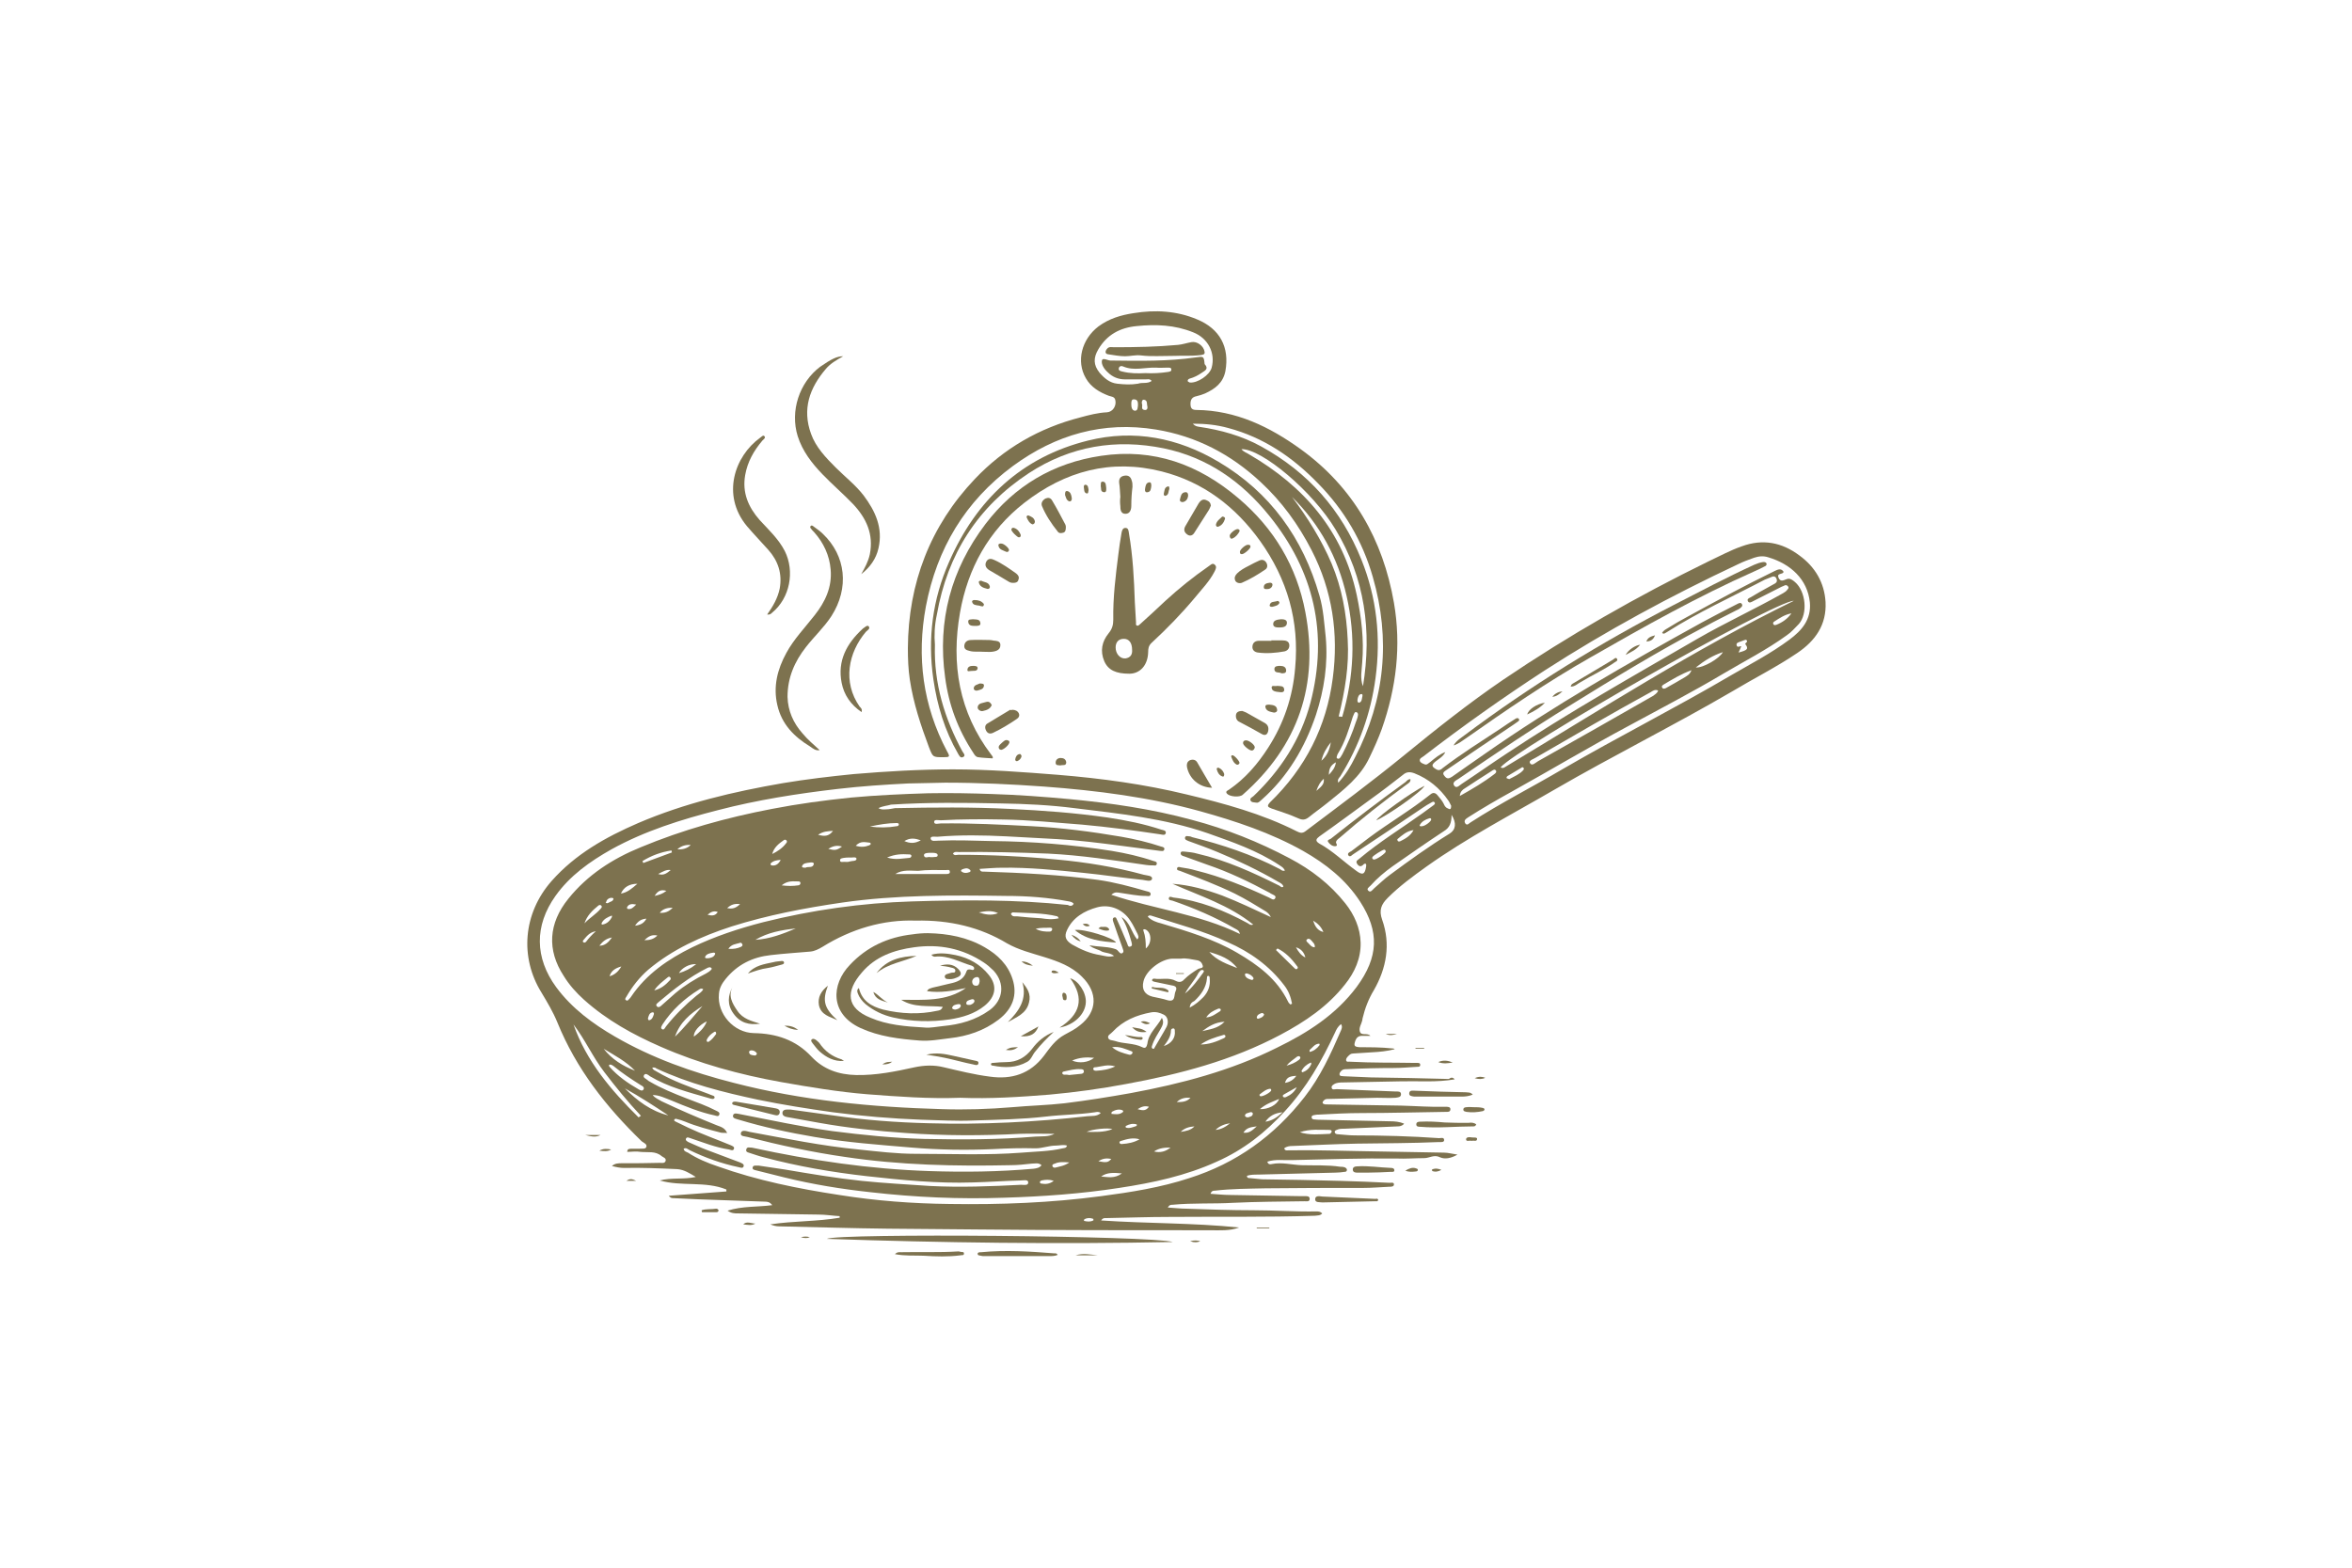 <?xml version="1.0" encoding="utf-8"?>
<!-- Generator: $$$/GeneralStr/196=Adobe Illustrator 27.6.0, SVG Export Plug-In . SVG Version: 6.00 Build 0)  -->
<svg version="1.1" id="Ebene_1" xmlns="http://www.w3.org/2000/svg" xmlns:xlink="http://www.w3.org/1999/xlink" x="0px" y="0px"
	 viewBox="0 0 600 400" style="enable-background:new 0 0 600 400; fill: #7d724f;" xml:space="preserve">
<g>
	<path d="M371.1,275.4c-4.6,0.8-9.1,0.4-13.5,0.5c-5.2,0.1-10.4,0.2-15.6,0.3c-0.4,0-0.8,0.1-1.2,0.2c-0.5,0.2-1.2,0.6-1.1,1.1
		c0.1,0.7,0.8,0.4,1.3,0.4c5,0.2,10,0.4,15,0.6c0.6,0,1.4-0.1,1.4,0.7c0,0.8-0.8,0.8-1.4,0.9c-1.6,0.1-3.1,0-4.7,0
		c-4.1,0.1-8.3,0.2-12.4,0.3c-0.4,0-0.8,0-1.1,0.3c-0.2,0.2-0.4,0.4-0.4,0.6c0,0.4,0.4,0.4,0.7,0.5c0.2,0,0.4,0,0.6,0
		c6.2,0.1,12.4,0.2,18.7,0.3c3.8,0.1,7.6,0.4,11.4,0.3c0.5,0,1.2,0,1.2,0.6c0,0.8-0.7,0.7-1.3,0.7c-7.1,0.1-14.2,0.3-21.3,0.3
		c-3.7,0-7.4,0.2-11.1,0.4c-0.1,0-0.2,0-0.3,0c-0.6,0.1-1.5,0.1-1.4,0.7c0,0.7,1,0.5,1.5,0.6c6.2,0.1,12.3,0.3,18.5,0.4
		c1.2,0,2.4,0.1,3.6,0.6c-0.5,0.6-1.1,0.7-1.7,0.7c-4.5,0.2-9.1,0.4-13.6,0.6c-0.7,0-1.3,0-1.9,0.3c-0.3,0.1-0.6,0.3-0.5,0.6
		c0,0.3,0.4,0.5,0.7,0.5c1.5,0.1,2.9,0.3,4.4,0.3c7.2,0,14.4,0.2,21.5,0.7c0.5,0,1.3-0.3,1.3,0.5c0,0.6-0.8,0.5-1.3,0.5
		c-7,0.3-14,0.3-20.9,0.4c-5.5,0.1-11,0.4-16.5,0.6c-0.7,0-1.5,0.1-2.1,0.6c0.2,0.7,0.8,0.5,1.2,0.5c7.7-0.1,15.4,0.2,23.1,0.3
		c5.5,0.1,11,0.2,16.5,0.3c1,0,2,0.3,3.4,0.5c-1.7,1-3.3,1.2-4.4,0.7c-1.6-0.8-2.7,0.2-4.1,0.2c-2.3,0-4.7,0.2-7,0.1
		c-8.9-0.1-17.7,0.2-26.6,0.4c-2.1,0.1-4.3-0.3-6.4,0.4c0.2,0.8,0.8,0.7,1.2,0.6c2.5-0.5,5,0.2,7.5,0.3c3.3,0.1,6.6-0.1,9.9,0.4
		c0.3,0,0.7,0,1,0.1c0.3,0.1,0.7,0.3,0.7,0.7c0,0.4-0.3,0.5-0.6,0.5c-0.8,0.1-1.5,0.2-2.3,0.2c-6.6,0.2-13.2,0.3-19.7,0.5
		c-1,0-2,0-2.9,0.3c0,0.6,0.4,0.6,0.8,0.6c1,0.1,2,0.2,3,0.3c6.7,0.1,13.4,0.2,20,0.4c4.2,0.1,8.4,0.3,12.6,0.5
		c0.4,0,1.1-0.2,1.1,0.4c0,0.6-0.7,0.6-1.2,0.6c-2.2,0.1-4.4,0.3-6.7,0.3c-8.3,0-16.5,0-24.8,0.1c-4.3,0.1-8.7,0.1-13,0.6
		c-0.4,0-0.8,0-1.1,0.8c1.7,0.1,3.3,0.3,5,0.3c5.9,0.1,11.8,0.2,17.8,0.3c0.4,0,0.7,0,1.1,0c0.6,0,1.4-0.1,1.4,0.7
		c0,0.8-0.8,0.6-1.3,0.6c-6.1,0.1-12.1,0.1-18.2,0.4c-5.2,0.3-10.3,0-15.5,0.5c-0.4,0-0.8,0-1.2,0.7c1.7,0.1,3.3,0.3,4.8,0.3
		c5.7,0.2,11.3,0.4,17,0.4c5.4,0,10.7,0.4,16.1,0.3c0.5,0,1,0,1.5,0.5c-0.5,0.6-1.2,0.5-1.9,0.6c-12.3,0.4-24.7,0.2-37,0.3
		c-5.4,0-10.8,0.2-16.2,0.3c-0.4,0-0.8-0.1-1.3,0.6c11.8,0.8,23.5,0.6,35.2,1.8c-2.4,0.9-4.9,0.7-7.3,0.7c-19.8,0-39.7,0-59.5-0.2
		c-7.6-0.1-15.2-0.1-22.8-0.2c-9.3-0.1-18.5-0.4-27.8-0.6c-0.7,0-1.5-0.2-2.2-0.5c5.9-0.9,11.9-0.7,17.7-1.7c0-0.1,0-0.3,0-0.4
		c-1.8-0.1-3.6-0.4-5.4-0.4c-6.9-0.1-13.8-0.2-20.6-0.3c-0.8,0-1.6,0-2.6-0.7c3.8-1.2,7.6-0.9,11.4-1.4c-0.6-0.8-1.2-0.9-1.9-0.9
		c-5.7-0.2-11.3-0.4-17-0.6c-2.2-0.1-4.3-0.2-6.5-0.3c-0.3,0-0.6-0.1-1-0.6c5-0.4,9.8-0.7,14.7-1.1c0-0.2,0-0.3,0-0.5
		c-5.4-2.2-11.4-0.7-17-2.3c3-0.8,6.1-0.2,9.2-0.9c-1.5-0.9-3-1.9-4.8-2c-4.5-0.2-9-0.4-13.5-0.3c-1,0-2-0.2-3.1-0.5
		c0.8-0.7,1.7-0.7,2.5-0.7c3.2,0,6.5,0,9.7-0.1c0.5,0,1.3,0.2,1.5-0.5c0.2-0.7-0.6-0.9-1-1.2c-1.6-1.4-3.5-0.9-5.4-1.1
		c-1.1-0.2-2.3,0-3.4,0c0.1-0.9,0.5-0.7,0.9-0.8c0.7,0,1.4,0,2.1,0c0.7-0.1,1.7,0.2,1.9-0.5c0.2-0.7-0.7-1-1.2-1.4
		c-9.1-8.8-16.7-18.5-21.5-30.3c-1.1-2.7-2.6-5.2-4.1-7.7c-5.5-8.9-4.7-20.1,2.6-28.4c6.1-6.9,13.8-11.2,22.1-14.8
		c11.9-5.1,24.3-8,37-10.2c6-1,12-1.7,18-2.3c8.4-0.7,16.8-1.2,25.3-1.2c9,0,18,0.7,26.9,1.4c11,0.9,22,2.4,32.7,5
		c9.6,2.3,19.2,4.9,28.1,9.4c0.8,0.4,1.4,0.6,2.2,0c8.5-6.4,17-12.7,25.2-19.4c8.2-6.7,16.5-13.3,25.3-19.3
		c16.7-11.3,34.2-21.3,52.4-30.2c2.8-1.3,5.5-2.8,8.4-3.8c5.4-2,10.3-1,14.7,2.3c4,2.9,6.4,6.9,6.7,11.9c0.3,5.8-2.6,9.9-7.2,13
		c-5.3,3.6-11.1,6.5-16.6,9.8c-14.9,8.7-30.4,16.4-45.4,25.1c-11,6.4-22.2,12.2-32.6,19.6c-3.5,2.5-6.9,5-9.9,8
		c-1.6,1.6-2.3,3.1-1.4,5.6c2.2,6.2,1.1,12.3-2.1,17.9c-1.4,2.3-2.3,4.7-2.9,7.2c0,0.2-0.1,0.4-0.1,0.6c-0.2,0.9-0.9,1.8-0.6,2.8
		c0.4,1.2,1.8,0.2,2.7,1.1c-0.9,0-1.5,0-2.2,0c-0.8,0-1.3,0.4-1.6,1.1c-0.5,1.4-0.4,1.7,1.1,1.8c2.7,0,5.5,0,8.2,0.3
		c0.2,0,0.5,0,0.7,0.2c-1.9,0.5-3.9,0.7-5.9,0.8c-1.6,0.1-3.1,0.2-4.7,0.3c-0.6,0-0.9,0.3-1.3,0.7c-0.3,0.3-0.6,0.7-0.5,1.1
		c0.2,0.5,0.7,0.2,1.1,0.3c5.5,0.3,10.9,0.2,16.4,0.3c0.2,0,0.4,0,0.6,0c0.4,0,0.8,0,0.8,0.5c0,0.5-0.4,0.5-0.8,0.5
		c-2,0.1-3.9,0.3-5.9,0.3c-4,0-8.1,0.1-12.1,0.3c-0.4,0-0.8,0-1.2,0.3c-0.3,0.3-0.6,0.6-0.6,1c0.1,0.6,0.6,0.4,1,0.5
		c2.3,0.1,4.6,0.2,7,0.3c6.6,0.1,13.3,0.2,19.9,0.4C370.1,274.9,370.6,274.8,371.1,275.4z M445.2,164.3c0.1-0.3,0.7-0.5,0.4-0.9
		c-0.2-0.3-0.5-0.1-0.8,0c-0.3,0.1-0.5,0.2-0.8,0.3c-0.5,0.2-1.1,0.3-1,0.9c0.2,0.8,0.8,0.2,1.2,0.3c-0.2,0.5-0.4,1-0.7,1.6
		C445.9,165.9,446.1,165.5,445.2,164.3z M241.1,199.7c-2.9,0.1-6.2,0.1-9.4,0.2c-6,0.3-12,0.7-18,1.4c-10.3,1.2-20.5,2.8-30.5,5.4
		c-9.4,2.4-18.7,5.3-27.2,10c-5.5,3.1-10.6,6.7-14.3,11.9c-5.4,7.6-5.3,15.8,0.2,23.3c4,5.4,9.3,9.3,15,12.6
		c9.5,5.5,19.7,9.1,30.3,11.8c17.4,4.5,35.2,6.2,53.1,6.7c6,0.2,12,0,18-0.5c4.4-0.4,8.9-0.5,13.3-1c5.7-0.7,11.3-1.6,16.9-2.6
		c12.9-2.4,25.5-5.7,37.3-11.6c7.8-3.8,15-8.4,20.3-15.5c5.6-7.6,5.8-14.1,0.9-21.7c-3.7-5.7-8.8-9.7-14.6-13
		c-8.2-4.6-17.2-7.6-26.2-10.1c-13-3.6-26.4-5.3-39.8-6.3C258,200.1,249.8,199.7,241.1,199.7z M368.7,191.9
		c-0.5,1.1-1.6,1.7-2.5,2.4c-1.1,0.9-1,1.3,0.2,2c0.7,0.4,1.2,0.1,1.6-0.3c4.7-3.6,9.8-6.8,14.8-10.1c1.3-0.9,2.5-1.7,3.8-2.5
		c0.3-0.2,0.7-0.3,0.9,0.1c0.2,0.4-0.2,0.5-0.4,0.7c-0.3,0.2-0.7,0.5-1,0.7c-5.7,3.8-11.3,7.6-17,11.5c-0.5,0.4-1.4,0.7-0.6,1.6
		c0.6,0.8,1.1,0.7,1.9,0.2c2.8-2,5.6-3.9,8.3-5.8c17.7-12.4,36.5-23.1,55.5-33.6c3-1.6,6-3.2,9-4.7c0.4-0.2,0.9-0.5,1.2,0.1
		c0.2,0.5-0.2,0.7-0.5,1c-0.3,0.2-0.6,0.4-0.9,0.5c-2.7,1.4-5.4,2.7-8.1,4.2c-11.8,6.2-23.1,13.1-34.4,20.1
		c-9.6,5.9-19,12.3-28.4,18.7c-0.6,0.4-1.8,0.9-1.1,1.8c0.6,0.8,1.4-0.2,1.9-0.5c3.8-2.5,7.6-5.2,11.4-7.7
		c15.8-10.5,32.3-19.8,48.7-29.3c7.1-4.1,14.5-7.5,21.6-11.5c0.5-0.3,1.1-0.6,1.4-1.1c0.2-0.2,0.4-0.5,0.1-0.8
		c-0.2-0.3-0.6-0.4-0.9-0.2c-0.2,0.1-0.4,0.2-0.7,0.3c-2.4,1.2-4.9,2.5-7.3,3.7c-0.4,0.2-1,0.6-1.3,0c-0.3-0.6,0.3-0.8,0.7-1
		c0.7-0.4,1.5-0.9,2.2-1.3c1.2-0.7,2.4-1.3,3.6-2c0.6-0.3,1.1-0.6,0.8-1.4c-0.3-0.8-0.9-0.7-1.5-0.4c-0.5,0.2-1,0.4-1.5,0.6
		c-8.4,4.4-17,8.3-25,13.4c-0.4,0.2-0.7,0.6-1.2,0.2c0.3-0.6,0.9-0.9,1.4-1.2c1.6-1,3.3-2,5-2.9c7.3-4,14.7-8,22.3-11.7
		c0.8-0.4,1.7-0.8,2.3,0.2c-0.2,0.8-1.8,0.2-1.3,1.5c0.5,1.1,1.2,0.7,2,0.4c0.9-0.4,1.6,0.2,2.2,0.7c2.8,2.4,3.3,8.1,1,10.7
		c-1,1-1.9,2.1-3.1,2.9c-5.1,3.7-10.8,6.6-16.2,9.8c-7.9,4.7-16.2,9-24.3,13.4c-9.9,5.3-19.6,11.1-29.5,16.6
		c-3.8,2.1-7.6,4.3-11.2,6.6c-0.6,0.4-1.3,0.8-0.8,1.6c0.5,0.7,1-0.1,1.4-0.3c7.6-4.9,15.7-9,23.5-13.6
		c14.1-8.2,28.8-15.6,42.9-23.9c5-2.9,10.2-5.6,14.9-9.1c3.1-2.3,5.6-5.1,5.2-9.5c-0.6-5.9-4.9-9.8-10.6-11.5
		c-1.2-0.4-2.4-0.3-3.6,0.1c-1.4,0.5-2.8,1-4.2,1.7c-17,8-33.5,16.9-49.3,27.1c-10.6,6.9-20.9,14.2-30.9,21.9
		c-0.4,0.3-1,0.5-0.9,1.1c0.1,0.5,0.7,0.7,1.2,0.9c0.6,0.3,1-0.3,1.5-0.6C366.1,193.4,367.3,192.4,368.7,191.9z M166.4,272.4
		c0.2,0.7,0.7,0.7,1.1,1c4.2,2.5,8.7,4,13.2,5.7c0.4,0.2,0.8,0.3,1.3,0.5c0.2,0.1,0.3,0.2,0.3,0.5c-0.1,0.2-0.3,0.3-0.5,0.3
		c-0.3,0-0.6-0.1-0.9-0.2c-5.2-1.5-10.4-2.8-15.1-5.6c-0.4-0.3-1.1-0.9-1.5-0.3c-0.4,0.7,0.5,0.9,0.9,1.3c0.2,0.2,0.4,0.3,0.6,0.4
		c2.9,1.7,6.1,3,9.2,4.2c2.6,1,5.2,1.9,7.7,3.2c0.4,0.2,1,0.4,0.8,1c-0.2,0.6-0.8,0.3-1.2,0.2c-3.8-0.8-7.4-2.3-11-3.8
		c-1.6-0.6-3.1-1.4-4.8-1.4c0.6,0.8,1.5,1.1,2.3,1.6c4.6,2.2,9.3,4.2,14,6.1c1,0.4,2.1,0.6,2.7,2c-0.7-0.1-1.1,0-1.6-0.1
		c-3.1-0.8-6.2-1.6-9.1-2.8c-0.7-0.3-1.4-0.5-2.2-0.7c-0.2-0.1-0.5,0-0.6,0.2c-0.1,0.3,0.2,0.4,0.4,0.5c1,0.5,2.1,1,3.1,1.5
		c3.6,1.7,7.3,3,10.9,4.5c0.4,0.2,1.1,0.4,0.8,1c-0.2,0.5-0.8,0.2-1.2,0.1c-3.4-0.5-6.6-1.8-9.9-2.9c-0.4-0.1-0.8-0.4-1.1,0.1
		c-0.2,0.5,0.3,0.7,0.6,0.9c1.6,0.7,3.1,1.4,4.7,2c2.8,1.1,5.7,2.1,8.5,3.2c0.4,0.2,1.1,0.4,0.9,1c-0.2,0.6-0.8,0.3-1.3,0.2
		c-4.3-0.9-8.5-2.4-12.4-4.3c-0.5-0.2-0.9-0.8-1.6-0.4c0.1,0.7,0.7,0.8,1.1,1c2.3,1.5,4.9,2.6,7.6,3.5c10.1,3.6,20.5,5.7,31,7.3
		c9.4,1.5,18.8,2.2,28.2,2.3c12.9,0.2,25.8-0.3,38.6-2c7.6-1,15.2-2.2,22.5-4.6c12-3.8,21.7-10.8,29.4-20.7c4-5.1,6.7-11,9.3-17
		c0.2-0.5,0.4-1,0-1.6c-0.8,0.6-1.2,1.4-1.5,2.1c-3.4,7.3-7.3,14.1-12.8,20.1c-5,5.5-10.6,9.9-17.4,12.9c-7.9,3.6-16.3,5.4-24.9,6.7
		c-9.7,1.5-19.5,2.2-29.3,2.5c-11.4,0.4-22.7-0.1-34.1-1.4c-7.4-0.8-14.8-2-22.1-3.8c-2.4-0.6-4.8-1.2-7.2-1.8
		c-0.4-0.1-0.9-0.2-0.8-0.7c0.1-0.5,0.5-0.5,0.9-0.5c0.2,0,0.4,0,0.6,0c2.2,0.3,4.5,0.7,6.7,1c6.5,1.1,13,2.2,19.6,2.9
		c5.8,0.6,11.6,0.9,17.4,1.3c7.8,0.4,15.6,0.1,23.3-0.3c0.7,0,1.9,0.3,1.8-0.7c-0.1-0.7-1.3-0.4-2-0.4c-4,0.1-8.1,0.4-12.1,0.5
		c-9.1,0.3-18.1-0.6-27.1-1.6c-8.8-1-17.6-2.5-26.2-4.8c-1.3-0.3-2.6-0.8-3.9-1.2c-0.4-0.1-0.8-0.3-0.6-0.9c0.1-0.4,0.5-0.5,0.9-0.4
		c0.3,0,0.6,0,0.9,0.1c14.8,3.2,29.7,5.4,44.8,5.9c8.9,0.3,17.8,0.2,26.7-0.6c0.7-0.1,1.5-0.2,2-0.9c-0.8-0.7-1.6-0.4-2.5-0.4
		c-1.8,0.2-3.6,0.4-5.4,0.4c-14.1,0.3-28.2,0-42.2-2.1c-8.4-1.2-16.7-3-24.9-5.1c-0.7-0.2-1.9-0.1-1.7-1c0.2-0.9,1.4-0.5,2.2-0.3
		c9.3,1.7,18.5,3.6,27.9,4.5c4.8,0.5,9.6,1.1,14.5,1.1c9.1,0,18.1,0.4,27.1-0.3c3.5-0.3,7-0.3,10.4-1.1c0.4-0.1,0.9,0,1.1-0.7
		c-1-0.3-1.9,0-2.8,0c-1.8,0-3.5,0.7-5.2,0.7c-3.6-0.1-7.2,0-10.8,0.2c-7,0.3-13.9,0.2-20.9-0.4c-8.3-0.7-16.5-1.3-24.7-2.7
		c-6.5-1.1-13-2.5-19.3-4.4c-0.6-0.2-1.7-0.3-1.5-1.1c0.2-0.8,1.2-0.4,1.9-0.3c7.8,1.5,15.5,3.2,23.4,4.3c7.8,1,15.7,1.8,23.5,2
		c9.5,0.2,18.9,0.2,28.4-0.6c1.6-0.1,3.3,0.1,4.8-0.7c-3,0-5.9-0.1-8.8,0c-9.7,0.5-19.3,0.5-29-0.2c-7.4-0.5-14.9-1.3-22.2-2.6
		c-2.8-0.5-5.6-1-8.3-1.5c-0.6-0.1-1.1-0.4-1.1-1c0-0.7,0.6-0.9,1.2-0.9c0.3,0,0.5,0,0.8,0c3.6,0.5,7.3,1,10.9,1.5
		c8.1,1.2,16.3,1.8,24.4,2c13.6,0.4,27.1-0.3,40.6-1.8c1.1-0.1,2.3,0.1,3.3-0.8c-0.5-0.4-1-0.3-1.5-0.2c-4.1,0.6-8.3,0.6-12.5,1.1
		c-6.1,0.7-12.3,0.8-18.5,1c-4.4,0.2-8.9-0.1-13.3-0.2c-7.5-0.3-15-0.9-22.5-1.9c-6.4-0.9-12.8-1.9-19.1-3.2c-8.9-1.9-17.7-4.1-26-8
		C167.4,272.5,167,272.3,166.4,272.4z M370.2,205.6c-0.2-0.3-0.4-0.9-0.7-1.3c-2.2-3.2-5.1-5.6-8.7-7c-1.1-0.4-2-0.4-2.9,0.4
		c-2.7,2.1-5.4,4.2-8.2,6.2c-4.4,3.2-8.7,6.4-13.1,9.5c-0.8,0.6-1.2,1.1-0.1,1.8c3.5,1.9,6.3,4.7,9.5,7c1.6,1.2,2.2,0.9,2.5-1.1
		c0-0.3,0.1-0.5-0.1-0.7c-0.1-0.1-0.4,0-0.5,0.1c-0.6,0.7-1.2,0.7-1.7-0.1c-0.5-0.8,0.3-1,0.7-1.4c5-4.2,10.7-7.7,16-11.5
		c0.9-0.6,1.7-1.3,2.6-1.9c0.3-0.2,0.7-0.5,0.5-0.8c-0.3-0.5-0.7-0.1-1.1,0.1c-0.6,0.3-1.2,0.7-1.8,1.1c-5.9,4-11.8,7.9-17.8,11.9
		c-0.4,0.2-0.8,0.9-1.3,0.4c-0.4-0.6,0.3-0.9,0.7-1.1c1.5-1.2,3.1-2.3,4.6-3.5c5.1-3.8,10.6-7,15.6-11c0.7-0.6,1.3-0.4,1.8,0.2
		c0.6,0.7,1.2,1.4,1.6,2.2c0.2,0.5,0.5,1,1.1,1.2C369.9,206.6,370.2,206.5,370.2,205.6z M457.6,153.3c-4.7-0.1-71,37.8-74.8,42.5
		c0.3,0.2,0.7,0.2,1,0C408.1,181.2,432,165.8,457.6,153.3z M423,176.2c-0.8-0.4-1.4,0.1-1.9,0.4c-9.9,5.4-19.6,11.1-29.3,16.7
		c-0.6,0.4-1.9,0.7-1.5,1.4c0.5,0.9,1.4-0.1,2.1-0.5c9.8-5.5,19.6-11.1,29.4-16.7C422.1,177.2,422.7,177,423,176.2z M370.3,207.9
		c0,2.1-0.5,3.3-2,4.2c-4.4,2.9-8.7,5.9-13,8.9c-2.1,1.5-4,3.1-5.7,5c-0.4,0.4-1.1,0.8-0.5,1.3c0.5,0.5,1-0.2,1.4-0.6
		c1.4-1.2,2.7-2.5,4.1-3.5c5-3.7,10-7.3,15.2-10.5C371.4,211.7,371.6,210,370.3,207.9z M162.9,285.1c0.2-0.1,0.4-0.3,0.6-0.4
		c-3.3-3.5-6.4-7.3-9.3-11.1c-3-3.9-4.9-8.3-7.9-12.2C149.6,270.8,155.9,278.2,162.9,285.1z M170.5,284.6c-3.6-2.4-7.3-4.8-11.1-6.9
		C162.5,280.8,166,283.5,170.5,284.6z M155.4,271.7c-0.1,0.2,0,0.4,0.1,0.5c2.1,2.4,4.7,4.2,7.5,5.8c0.4,0.2,0.9,0.5,1.2-0.1
		c0.2-0.5-0.3-0.8-0.7-1c-2.4-1.5-4.8-3.1-7-4.9C156.2,271.8,155.8,271.5,155.4,271.7z M372.4,203.1c3.2-1.8,6.1-3.5,8.7-5.5
		c0.3-0.2,0.8-0.6,0.5-1c-0.3-0.5-0.9,0-1.2,0.2c-2.4,1.5-4.8,3.1-7.1,4.6C373,201.7,372.5,202,372.4,203.1z M431.5,171
		c-2.7,1-4.8,2.3-7,3.6c-0.3,0.2-0.7,0.4-0.5,0.8c0.2,0.5,0.8,0.3,1.1,0.1c1.6-0.9,3.2-1.8,4.7-2.7
		C430.4,172.4,431.1,172.1,431.5,171z M162,273.2c-2.3-2.4-5.2-3.9-8-5.6C156.1,270.3,158.9,272,162,273.2z M331.6,288.9
		c2.5,0.8,5,0.5,7.6,0.4c0.2,0,0.4-0.3,0.5-0.5c0.1-0.3-0.2-0.5-0.5-0.5C336.7,288.3,334.1,288,331.6,288.9z M432.6,170.3
		c1.8,0.2,6.1-2.3,6.9-3.9C437,167.2,434.9,168.5,432.6,170.3z M385,198.8c1.3-0.7,2.6-1.2,3.6-2.3c0.1-0.1,0.2-0.4,0.1-0.5
		c-0.1-0.3-0.4-0.3-0.6-0.1c-1.2,0.7-2.3,1.4-3.5,2.1c-0.2,0.1-0.4,0.4-0.2,0.6C384.5,198.6,384.7,198.7,385,198.8z M457,156.5
		c-1.7,0.3-3,1.2-4.4,2.1c-0.2,0.1-0.4,0.4-0.2,0.7c0.2,0.3,0.5,0.2,0.8,0.1C454.7,158.8,456,157.9,457,156.5z M360.6,211.8
		c-1.7,0.2-2.9,1.3-4.1,2.3c-0.1,0.1,0,0.4,0.1,0.5c0.2,0.2,0.5,0.1,0.7,0C358.5,214,359.8,213.3,360.6,211.8z M277.2,288.8
		c2.1,0,4.3,0.2,6.6-0.7C282.7,287.7,278.6,288.1,277.2,288.8z M321.4,283c2.1,0.1,4.4-1.1,4.9-2.6C324.7,281.1,323,281.6,321.4,283
		z M290.7,290.7c-1.6-0.5-3.1-0.1-4.7,0.4c-0.3,0.1-0.5,0.2-0.4,0.5c0.1,0.3,0.4,0.3,0.6,0.3C287.8,291.8,289.3,291.5,290.7,290.7z
		 M280.9,300.2c1.7,0.1,3.4,0.6,5.3-0.8C284.1,299.2,282.4,299.1,280.9,300.2z M322.8,286.2c1.6-0.2,2.9-1,4.4-2.4
		C325.1,284,323.8,284.8,322.8,286.2z M353.5,217.3c0-0.4-0.2-0.5-0.4-0.5c-0.4,0-2.8,1.5-3,1.9c-0.1,0.3,0,0.5,0.3,0.6
		C351,219.5,353.5,217.7,353.5,217.3z M272.8,296.6c-1.5-0.1-2.6-0.2-3.7,0.3c-0.3,0.1-0.8,0.2-0.6,0.7c0.1,0.3,0.5,0.4,0.8,0.3
		C270.4,297.6,271.5,297.5,272.8,296.6z M294.4,293.8c1.6,0.4,3,0,4.2-1C297.2,292.8,295.7,292.9,294.4,293.8z M330.8,277.4
		c-1,0.6-2,1.1-3,1.7c-0.3,0.2-0.7,0.3-0.5,0.7c0.2,0.3,0.6,0.2,0.8,0.1C329.2,279.4,330.2,278.7,330.8,277.4z M362.8,210.8
		c0.7,0,2.3-1.2,2.3-1.7c0-0.3-0.2-0.4-0.5-0.3c-1,0.3-1.9,0.8-2.4,1.7C362,210.8,362.5,210.9,362.8,210.8z M303.7,280.1
		c-1.3-0.1-2.5,0.1-3.5,1.1C301.4,281.2,302.7,281.2,303.7,280.1z M268.8,301.3c-1.2-0.4-2.1-0.3-3.1-0.1c-0.2,0.1-0.5,0.2-0.4,0.5
		c0,0.2,0.2,0.3,0.4,0.3C266.7,302.2,267.8,302.1,268.8,301.3z M328.2,271.9c1.2-0.3,2.3-0.8,3.2-1.5c0.2-0.2,0.5-0.5,0.2-0.8
		c-0.2-0.2-0.5-0.1-0.7,0C329.9,270.4,328.9,271,328.2,271.9z M324.3,278.2c0-0.2-0.1-0.4-0.3-0.4c-1,0.1-1.8,0.8-2.6,1.4
		c-0.2,0.1-0.1,0.4,0.1,0.5C322.1,279.9,324.2,278.7,324.3,278.2z M283.5,284.2c1.1,0.1,2.1,0.3,3-0.5c0.1,0,0-0.3-0.1-0.4
		c-1-0.4-1.9-0.1-2.8,0.4C283.6,283.8,283.6,283.9,283.5,284.2z M330.7,274.5c-1.9,0.1-2.5,0.5-2.9,1.8
		C329,276.1,329.9,275.6,330.7,274.5z M334.4,271.1c-1.1,0.5-1.9,1.2-2.4,2.2c0,0,0.2,0.3,0.2,0.3c1.1-0.3,1.9-1.1,2.3-2.1
		C334.6,271.4,334.5,271.4,334.4,271.1z M304.7,287.4c-1.3,0.1-2.5,0.4-3.5,1.4C302.5,288.6,303.8,288.4,304.7,287.4z M334.1,268.4
		c1-0.2,1.8-0.8,2.5-1.7c0.1-0.2,0-0.5-0.2-0.4c-1,0.1-1.5,0.9-2.2,1.5C334.1,267.9,334,268.1,334.1,268.4z M310.1,288.3
		c1.4-0.1,2.6-0.8,3.7-1.7C312.4,286.8,311.1,287.3,310.1,288.3z M320.6,287.4c-1.5,0.2-2.6,0.3-3.4,1.6
		C318.6,289.2,319.4,288.5,320.6,287.4z M280.2,296.3c2.1,0.4,2.5,0.3,3.3-0.6C282.4,295.5,281.4,295.5,280.2,296.3z M290.2,283
		c1.6,0.5,2.2,0.3,2.9-0.6C292.1,282.1,291.3,282.3,290.2,283z M290,286.9c-1-0.3-1.9-0.1-2.8,0.4c-0.1,0,0,0.4,0,0.4
		c0.9,0.3,1.8-0.1,2.7-0.4C290,287.3,290,287.1,290,286.9z M318.4,285.1c0.5-0.2,1.1-0.2,1.2-0.9c0-0.4-0.4-0.5-0.7-0.4
		c-0.5,0.2-1.2,0.2-1.3,0.8C317.6,285,318,285.1,318.4,285.1z M276.5,311.5c0.8,0.2,1.6,0.3,2.4-0.1c0.1,0,0-0.3,0-0.4
		c-0.8-0.3-1.5-0.3-2.3,0.1C276.6,311.1,276.6,311.2,276.5,311.5z"/>
	<path d="M231.6,165.4c0.1-16.6,5.7-31.2,17.1-43.2c7.4-7.8,16.4-13,26.9-15.7c2.2-0.6,4.5-1.2,6.8-1.3c1.5-0.1,2.5-1.7,2.1-3.2
		c-0.2-0.8-1-0.8-1.6-1c-2.4-0.9-4.6-2.2-5.9-4.5c-2.5-4.3-1.1-9.9,3.2-13.2c2.7-2,5.7-2.9,9-3.4c5.5-0.9,11-0.6,16.2,1.6
		c5.8,2.4,8.3,7.1,7.2,13.2c-0.6,3-2.6,4.5-5.2,5.7c-0.7,0.3-1.4,0.5-2.2,0.7c-1.1,0.2-1.5,0.9-1.5,1.9c0,1.1,0.3,1.6,1.5,1.6
		c10.1,0.1,18.7,4.3,26.6,10c13.4,9.7,21,23.1,23.8,39.2c1.9,11,0.6,21.7-3.1,32.2c-0.9,2.5-2,4.9-3.1,7.2c-2.3,5-6.6,8.3-10.7,11.6
		c-1.6,1.3-3.2,2.4-4.8,3.7c-0.9,0.7-1.6,0.8-2.7,0.3c-2.2-1-4.5-1.7-6.8-2.5c-1-0.4-1.3-0.6-0.4-1.6c9-8.7,14.4-19.3,16-31.7
		c1.5-11.3-0.1-22.3-5.4-32.6c-3.4-6.6-7.6-12.4-13-17.4c-7.6-7.1-16.4-11.7-26.7-13.4c-13.5-2.2-25.6,1.3-36.5,9.3
		c-12.2,9-19.4,21.1-22.2,35.8c-2.4,12.9-0.8,25.3,5.4,37c0.8,1.4,0.7,1.5-0.9,1.5c-2.8,0-2.7,0-3.7-2.5c-2.1-5.6-4-11.3-4.9-17.3
		C231.7,170.8,231.6,168.1,231.6,165.4z M293.8,97.2c-0.5-0.6-1-0.4-1.5-0.4c-1.8,0-3.5,0-5.3,0c-1.7,0-3.2-0.6-4.4-1.8
		c-0.9-0.8-1.7-2-1.5-3c0.2-0.9,1.6,0.1,2.4,0c0,0,0.1,0,0.2,0c7.1,0.1,14.3,0.2,21.3-0.8c2.1-0.3,2.1-0.3,2.3,1.7
		c0,0,0,0.1,0.1,0.1c1,1.2-0.1,1.6-0.8,2.1c-1,0.7-2,1.2-3.1,1.5c-0.3,0.1-0.6,0.3-0.5,0.7c0.1,0.1,0.3,0.2,0.5,0.3
		c2,0.2,5.1-1.9,5.6-3.8c1-3.7-0.9-7.5-4.7-9c-4.7-1.9-9.5-2.1-14.4-1.6c-4.3,0.4-7.6,2.2-9.8,5.9c-1.3,2.2-1.3,4,0.3,6
		c1.2,1.4,2.6,2.6,4.5,2.8c1.8,0.2,3.5,0.3,5.3,0C291.4,97.5,292.7,98,293.8,97.2z M304.3,108.1c0.6,0.7,1.1,0.7,1.6,0.8
		c5.5,0.8,10.9,2.3,15.8,5c12,6.6,20.5,16.2,25.6,28.9c3.9,9.7,5,19.8,3.6,30.2c-1.2,9-4.2,17.4-9,25.1c-0.3,0.4-0.8,0.8-0.5,1.6
		c1.9-2,3.2-4.3,4.3-6.5c7.6-14.7,9.1-30.1,4.5-46c-2.6-9.1-7.3-17.1-14-23.9c-6.5-6.7-13.9-11.7-22.9-14.1
		C310.4,108.4,307.5,108.1,304.3,108.1z M347.7,175.1c2.3-14.1,0.5-27.6-7-40c-5.8-9.7-18.8-20.6-24-20.5c0.5,0.7,1.3,0.9,1.9,1.3
		c14.1,8.2,24,19.6,27.5,35.9c1.2,5.7,1.9,11.4,1.4,17.3C347.4,171,346.9,173.1,347.7,175.1z M341.5,182.8c0.3,0,0.6,0.1,0.9,0.1
		c3-10.2,3.5-20.5,1.1-30.9c-2.2-9.7-6.8-18.2-13.9-25.2c4,5.3,7.5,10.9,10.1,17c2.6,6.2,3.8,12.7,4.1,19.4
		C344.2,169.8,343.1,176.3,341.5,182.8z M292.2,95.2c1.9,0.1,3.8,0,5.8-0.3c0.4-0.1,0.9-0.1,0.8-0.7c0-0.4-0.5-0.4-0.9-0.4
		c-1,0-2,0.1-3,0c-2.8-0.1-5.6,0.9-8.4-0.3c-0.4-0.2-1-0.1-1.1,0.5c-0.1,0.6,0.5,0.7,0.9,0.8C288.3,95.3,290.2,95.3,292.2,95.2z
		 M341.5,193.6c0.5-0.2,0.6-0.7,0.9-1.1c1.4-2.7,2.6-5.5,3.5-8.3c0.2-0.5,0.4-1,0.5-1.6c0.1-0.4,0-0.8-0.4-0.9
		c-0.4-0.1-0.5,0.3-0.6,0.5c-0.1,0.2-0.2,0.5-0.3,0.7c-1,3.2-2,6.5-3.8,9.4c-0.2,0.3-0.2,0.6-0.3,0.8
		C340.9,193.4,341.1,193.6,341.5,193.6z M290.3,103.4c0-0.7,0-1.4-0.9-1.5c-0.8-0.1-0.8,0.6-0.8,1.2c0,0.7,0.1,1.6,0.9,1.7
		C290.3,104.8,290.2,104,290.3,103.4z M339.5,189.4c-1.1,1.4-2,2.9-2.4,4.7C338.5,192.9,339.2,191.3,339.5,189.4z M291.3,103
		c0.3,0.5-0.4,1.5,0.7,1.6c0.6,0.1,0.8-0.4,0.7-0.9c-0.2-0.6,0.1-1.5-0.8-1.7C291.4,101.9,291.2,102.4,291.3,103z M346.7,179.3
		c0.7-0.2,0.7-0.9,0.8-1.4c0.1-0.3,0.2-0.9-0.3-0.8c-0.6,0.1-0.8,0.8-0.9,1.4C346.3,178.8,346.2,179.2,346.7,179.3z M340.8,194.5
		c-1.3,0.7-1.8,1.6-1.8,3.2C339.9,196.7,340.6,195.9,340.8,194.5z M335.8,201.8c1.7-1.4,2-1.9,1.9-3.1
		C336.8,199.5,336.3,200.4,335.8,201.8z"/>
	<path d="M253.2,193.5c-1.2-0.1-2.4-0.1-3.7-0.3c-0.6-0.1-0.9-0.6-1.2-1.1c-3.9-5.9-6.3-12.3-7.2-19.3c-2-14.4,1.5-27.5,10.3-39.1
		c7.4-9.7,17.3-15.6,29.5-17.4c13.4-2,24.9,2.2,35,10.8c9.1,7.7,14.9,17.4,17.1,29.1c3.5,18.5-1.8,34.1-16,46.6
		c-0.8,0.7-3.3,0.5-4-0.3c-0.5-0.6,0.2-0.8,0.5-1c4.1-2.8,7.3-6.5,10-10.7c4-6.2,6.3-13,6.9-20.4c1.1-11.9-2-22.6-8.9-32.3
		c-6.3-8.8-14.5-15.1-25.1-17.8c-13-3.3-24.7-0.1-35.1,8c-9.1,7.1-14.4,16.7-16.4,28c-2.3,13.1-0.3,25.4,8,36.3
		C253.2,193,253.4,193.2,253.2,193.5z"/>
	<path d="M238.5,164.5c-0.3,10,2.5,18.9,7,27.2c0.2,0.4,0.9,1,0.3,1.4c-0.8,0.5-1.1-0.3-1.4-0.8c-3.4-5.9-5.3-12.2-6.3-19
		c-1.5-10.4-0.2-20.4,4-29.9c6.9-15.8,18.5-26.8,35.5-31c11.7-2.9,22.9-0.7,33.2,5.4c13.2,7.8,21.6,19.5,25.8,34.2
		c1,3.4,1.2,7,1.6,10.6c0.6,6.8-0.4,13.4-2.5,19.8c-2.8,8.3-7.2,15.8-13.9,21.7c-0.4,0.3-0.7,0.8-1.3,0.7c-0.5-0.1-1.3,0-1.5-0.6
		c-0.2-0.6,0.5-0.8,0.8-1.1c6.9-6.6,12-14.4,14.5-23.8c4.6-17.7,0.9-33.6-10.5-47.7c-7-8.7-15.8-14.9-26.9-17.2
		c-12.2-2.5-23.8-0.6-34.4,6.3c-13.1,8.6-20.8,20.7-23.5,36.1C238.4,159.5,238.3,162.2,238.5,164.5z"/>
	<path d="M288.1,171.9c-3.4,0-5.4-0.9-6.4-3.2c-1.1-2.6-0.6-5,1.1-7.1c0.9-1.1,1.2-2.1,1.2-3.5c-0.1-5.6,0.6-11.2,1.3-16.7
		c0.2-1.8,0.5-3.6,0.8-5.4c0.1-0.6,0.3-1.3,1-1.3c0.8,0,0.8,0.8,0.9,1.4c1,5.8,1.3,11.7,1.5,17.6c0.1,1.7,0.2,3.4,0.3,5.1
		c0,0.3-0.1,0.7,0.2,0.8c0.4,0.2,0.6-0.2,0.9-0.4c2.1-1.9,4.3-3.9,6.4-5.9c3.5-3.2,7.1-6.1,11-8.8c0.5-0.3,1-1,1.6-0.4
		c0.6,0.5,0.2,1.2-0.1,1.8c-1.3,2.5-3.2,4.4-4.9,6.5c-3.5,4.2-7.2,8-11.2,11.7c-0.7,0.7-0.8,1.4-0.8,2.3
		C292.8,169.9,290.7,171.9,288.1,171.9z M288.8,165.8c0-1.8-0.8-2.8-2.1-2.8c-1.3,0-2.1,0.8-2.1,2.2c0,1.6,1.1,2.9,2.5,2.8
		C288.4,167.8,288.9,167,288.8,165.8z"/>
	<path d="M215.1,90.9c-1.8,1-3.3,1.9-4.4,3.2c-4.2,4.9-6.1,10.3-3.8,16.6c1.2,3.4,3.8,6.1,6.3,8.6c2.4,2.4,5,4.4,7.1,7.1
		c3,4,5,8.3,3.8,13.5c-0.6,2.7-2.2,4.9-4.4,6.6c0.9-1.6,1.8-3.2,2.2-5.1c1-5.1-0.9-9.2-4.3-12.8c-2.5-2.6-5.3-5-7.8-7.6
		c-2.7-2.8-5.1-5.9-6.3-9.7c-2-6.4,0.4-13.7,5.7-17.7C212.1,91.6,213.5,90.9,215.1,90.9z"/>
	<path d="M209.1,191.4c-1,0.2-1.7-0.4-2.4-0.9c-4.1-2.5-7.3-5.7-8.4-10.6c-1.1-4.7,0-9.1,2.3-13.3c1.9-3.5,4.7-6.4,7.2-9.6
		c2.7-3.4,4.5-7.2,4.1-11.7c-0.3-3.6-1.8-6.8-4.2-9.5c-0.3-0.3-0.6-0.6-0.8-0.9c-0.2-0.2-0.3-0.4-0.1-0.7c0.2-0.2,0.5-0.1,0.7,0.1
		c0.8,0.6,1.7,1.2,2.4,1.9c5.9,5.6,6.8,13.8,2.2,21c-1.9,2.9-4.4,5.2-6.5,7.9c-2.9,3.7-4.7,7.8-4.7,12.7c0.1,3.6,1.5,6.7,3.8,9.3
		C206,188.7,207.6,190,209.1,191.4z"/>
	<path d="M210.9,316.1c3.2-1.5,83-0.8,88.3,0.8C269.8,317.5,240.3,317.1,210.9,316.1z"/>
	<path d="M195.7,156.8c1.5-2.1,2.7-4.2,3.2-6.6c0.7-3.8-0.4-7.1-2.9-9.9c-1.8-2-3.7-4-5.5-6.1c-6.5-7.9-3.1-17.8,3.4-22.5
		c0.3-0.2,0.8-0.8,1.1-0.4c0.4,0.4-0.2,0.8-0.5,1.1c-2.2,2.6-3.8,5.4-4.4,8.8c-0.8,4.5,0.8,8.2,3.7,11.5c2.3,2.5,4.8,4.8,6.4,7.9
		c2.6,5.2,1.3,12-3.2,15.7C196.7,156.6,196.4,156.9,195.7,156.8z"/>
	<path d="M219.8,181.7c-2.8-1.9-4.5-4.4-5.1-7.5c-1.1-5.6,1.3-10,5.3-13.7c0,0,0.1-0.1,0.1-0.1c0.5-0.3,1.1-1,1.5-0.6
		c0.5,0.6-0.3,1-0.7,1.4c-4.5,5.3-6,12.8-1.6,19.1C219.6,180.6,220,180.9,219.8,181.7z"/>
	<path d="M308.9,129c-0.2,0.4-0.3,0.8-0.5,1.1c-1.2,1.9-2.4,3.8-3.7,5.8c-0.4,0.7-1.1,1-1.8,0.5c-0.7-0.5-1-1.1-0.6-2
		c1.2-2,2.3-4,3.5-6c0.4-0.6,1-1.2,1.9-0.8C308.5,127.9,308.8,128.3,308.9,129z"/>
	<path d="M285.8,126.8c-0.1-1.2-0.1-2.4-0.3-3.6c-0.1-1,0.3-1.6,1.2-1.8c1-0.2,1.7,0.1,2,1.2c0.2,0.5,0.2,1.1,0.2,1.6
		c-0.2,1.6-0.3,3.2-0.3,4.8c0,1-0.3,2.1-1.5,2.1c-1.2,0-1.3-1.1-1.3-2C285.7,128.3,285.7,127.5,285.8,126.8
		C285.7,126.8,285.8,126.8,285.8,126.8z"/>
	<path d="M271.9,134.5c0,0.7-0.1,1.2-0.6,1.4c-0.6,0.2-1.2,0.2-1.5-0.3c-1.6-2-3-4.1-4-6.5c-0.3-0.8,0.2-1.5,0.9-1.9
		c0.7-0.3,1.3-0.2,1.7,0.5c1.2,2,2.3,4.1,3.4,6.2C271.9,134.1,271.9,134.4,271.9,134.5z"/>
	<path d="M324.3,163.4c1,0,1.9,0,2.9,0c0.8,0,1.6,0.2,1.7,1.1c0.1,0.9-0.4,1.5-1.2,1.7c-2.2,0.4-4.5,0.6-6.8,0.3
		c-0.8-0.1-1.5-0.6-1.4-1.6c0.1-1,0.8-1.4,1.7-1.4c1.1,0,2.1,0,3.2,0C324.3,163.5,324.3,163.4,324.3,163.4z"/>
	<path d="M258.1,148.7c-0.1,0-0.5-0.1-0.8-0.3c-1.7-1-3.3-2-4.9-2.9c-0.8-0.5-1.3-1.2-0.8-2.2c0.5-0.9,1.3-0.8,2.1-0.4
		c2,0.9,3.8,2.2,5.5,3.4c0.5,0.4,0.9,0.9,0.6,1.6C259.7,148.5,259.2,148.8,258.1,148.7z"/>
	<path d="M258.2,181.1c0.8,0,1.4,0.3,1.7,0.9c0.3,0.7-0.1,1.2-0.6,1.5c-1.9,1.3-3.9,2.5-6,3.5c-0.7,0.3-1.3,0.2-1.7-0.5
		c-0.4-0.7-0.4-1.5,0.3-1.9c1.9-1.2,3.9-2.3,5.8-3.5C257.8,181.2,258.1,181.2,258.2,181.1z"/>
	<path d="M250.7,166.3c-1.1-0.1-2.2,0.1-3.3-0.2c-0.8-0.2-1.5-0.4-1.4-1.4c0.1-1,0.9-1.4,1.7-1.4c1.6-0.1,3.1,0,4.7,0
		c0.6,0,1.1,0.2,1.6,0.2c0.7,0.1,1.2,0.3,1.2,1.1c0,0.7-0.3,1.1-0.9,1.4C253.1,166.5,251.9,166.3,250.7,166.3z"/>
	<path d="M316.4,148.8c-0.6,0-1.1-0.2-1.3-0.7c-0.3-0.7,0-1.3,0.5-1.8c0.8-0.8,1.9-1.4,2.9-1.9c0.9-0.5,1.9-1,2.8-1.4
		c0.7-0.3,1.3-0.1,1.7,0.5c0.4,0.6,0.4,1.4-0.2,1.8c-1.9,1.3-3.9,2.5-6,3.4C316.6,148.8,316.5,148.7,316.4,148.8z"/>
	<path d="M316.9,181.4c0.2,0.1,0.6,0.2,1,0.4c1.6,0.9,3.2,1.8,4.8,2.7c0.8,0.5,1,1.2,0.8,2.1c-0.2,0.8-0.7,1.2-1.6,0.7
		c-1.9-1.1-3.8-2.1-5.7-3.1c-0.7-0.3-1-1-0.9-1.8C315.4,181.7,316,181.4,316.9,181.4z"/>
	<path d="M269.8,320.2c-0.7,0.3-1.5,0.3-2.2,0.3c-5.5,0-11,0-16.5,0c-0.3,0-0.6,0-0.9-0.1c-0.3-0.1-0.8,0-0.8-0.5
		c0-0.4,0.5-0.4,0.9-0.4c6.2-0.6,12.5-0.2,18.7,0.3C269.2,319.8,269.6,319.7,269.8,320.2z"/>
	<path d="M309.2,201c-3.3-0.1-5.8-2.3-6.4-5.3c-0.1-0.7,0-1.3,0.7-1.7c0.7-0.3,1.5-0.2,1.9,0.5C306.6,196.5,307.8,198.7,309.2,201z"
		/>
	<path d="M375.7,279.3c-1,0.4-1.9,0.5-2.8,0.5c-3.8,0-7.7,0-11.5,0c-0.2,0-0.4,0-0.6,0c-0.6-0.1-1.4-0.1-1.3-0.9
		c0.1-0.8,0.9-0.6,1.5-0.6c4.3,0.2,8.7,0.3,13,0.4C374.5,278.8,375.1,278.6,375.7,279.3z"/>
	<path d="M351.6,306.2c-0.2,0.4-0.4,0.3-0.7,0.3c-4.4,0.1-8.9,0.2-13.3,0.3c-0.1,0-0.2,0-0.3,0c-0.7-0.1-1.8,0.1-1.8-0.8
		c0-1,1.1-0.8,1.8-0.7c4.5,0.2,9.1,0.4,13.6,0.6C351.2,305.8,351.5,305.8,351.6,306.2z"/>
	<path d="M376.6,286.9c-0.2,0.4-0.4,0.5-0.7,0.5c-4.5,0-9.1,0.5-13.6,0.1c-0.4,0-1,0-1-0.6c0-0.6,0.5-0.7,1-0.7
		c2.1-0.1,4.1,0,6.2,0.2c2,0.1,4,0.1,6.1,0.1C375.3,286.4,376,286.4,376.6,286.9z"/>
	<path d="M228.3,320c0.6-0.6,1.1-0.5,1.6-0.5c4.8-0.1,9.7,0.1,14.5-0.2c0.2,0,0.4,0,0.6,0.1c0.3,0.1,1-0.1,0.9,0.5
		c0,0.5-0.6,0.3-0.9,0.4c-3.1,0.4-6.2,0.3-9.4,0.1C233.3,320.3,230.9,320.5,228.3,320z"/>
	<path d="M348.9,299.2c-0.9,0-1.8,0-2.7,0c-0.5,0-1.1-0.1-1.1-0.8c0-0.6,0.5-0.8,1.1-0.8c2.9-0.2,5.8,0.3,8.7,0.4
		c0.3,0,0.8,0.1,0.8,0.6c0,0.5-0.5,0.4-0.9,0.4C352.8,299.1,350.8,299.2,348.9,299.2C348.9,299.3,348.9,299.2,348.9,299.2z"/>
	<path d="M375.8,282.5c0.9,0,1.7,0,2.5,0.2c0.2,0.1,0.4,0.1,0.4,0.4c0,0.2-0.2,0.3-0.4,0.4c-1.4,0.3-2.8,0.4-4.2,0.2
		c-0.3-0.1-0.8-0.1-0.8-0.6c0-0.5,0.5-0.6,0.9-0.6C374.8,282.4,375.3,282.5,375.8,282.5z"/>
	<path d="M326.8,158c0.7,0,1.5,0.1,1.5,0.9c0,1.1-1.1,1.2-1.9,1.2c-0.7,0-1.7,0-1.6-1C324.9,158.2,325.9,158.1,326.8,158z"/>
	<path d="M253,179.9c-0.4,1-1.3,1.3-2.2,1.5c-0.6,0.2-1.4-0.3-1.4-0.9c0.1-1.2,1.4-1.1,2.2-1.4C252.3,178.9,252.7,179.3,253,179.9z"
		/>
	<path d="M320.1,190.7c-0.1,0.4-0.3,0.8-0.8,0.8c-0.6,0-2.2-1.3-2.2-1.9c0-0.5,0.3-0.7,0.8-0.7C318.6,188.9,320.1,190,320.1,190.7z"
		/>
	<path d="M326.9,171.8c-0.5-0.4-1.8,0.1-1.8-1.1c0-0.8,0.9-0.8,1.5-0.8c0.8,0,1.5,0.3,1.5,1.2C328.1,171.8,327.5,171.8,326.9,171.8z
		"/>
	<path d="M248.2,158c0.8,0.1,1.8-0.1,1.9,1c0.1,0.7-0.7,0.7-1.3,0.7c-0.8,0-1.7,0-1.8-1C246.9,157.9,247.7,158.1,248.2,158z"/>
	<path d="M323.9,179.8c0.9,0.1,1.8,0.2,1.9,1.3c0.1,0.5-0.5,0.8-0.9,0.7c-0.8-0.2-1.9-0.3-2.1-1.4
		C322.7,179.7,323.5,179.8,323.9,179.8z"/>
	<path d="M325.8,175c0.8,0.1,1.7-0.1,1.8,0.9c0.1,0.7-0.6,0.8-1.1,0.7c-0.8-0.1-2-0.1-2.1-1.1C324.3,174.7,325.3,175.2,325.8,175z"
		/>
	<path d="M270.5,195.3c-0.5-0.1-1.2,0.1-1.2-0.7c0-0.8,0.6-1.2,1.3-1.2c0.7,0,1.3,0.3,1.4,1.1C272,195.5,271.1,195.1,270.5,195.3z"
		/>
	<path d="M257.5,189.3c0.1,0.7-1.7,2.2-2.2,2c-0.1,0-0.3-0.1-0.4-0.2c-0.4-0.7,0.2-1.1,0.6-1.5c0.5-0.4,1-1.1,1.8-0.6
		C257.4,189,257.5,189.2,257.5,189.3z"/>
	<path d="M303.1,126.5c-0.1,0.8-0.5,1.4-1.3,1.6c-0.4,0.1-0.9-0.2-0.8-0.6c0.2-0.8,0.3-1.8,1.3-1.9
		C302.9,125.5,303.1,125.9,303.1,126.5z"/>
	<path d="M319,139.5c0,0.5-1.6,1.9-2.2,1.9c-0.4,0-0.5-0.2-0.5-0.6c0-0.6,1.5-1.9,2.1-1.8C318.8,139,319,139.1,319,139.5z"/>
	<path d="M250.4,148.2c0.7,0.4,1.8,0.3,2.1,1.4c0.1,0.5-0.3,0.8-0.8,0.6c-0.9-0.2-1.8-0.6-2-1.6C249.6,148.3,250,148.1,250.4,148.2z
		"/>
	<path d="M249.9,174.4c0.6,0,1.2,0,1.1,0.6c-0.1,0.9-1,1-1.7,1.2c-0.4,0.1-0.9-0.1-0.9-0.6C248.5,174.7,249.4,174.7,249.9,174.4z"/>
	<path d="M311.8,131.8c0.5,0,0.8,0.3,0.7,0.6c-0.3,0.9-0.8,1.7-1.8,2c-0.3,0.1-0.6-0.3-0.5-0.6C310.4,132.9,311.2,132.4,311.8,131.8
		z"/>
	<path d="M260.4,136.5c0,0.4-0.1,0.6-0.5,0.6c-0.4,0-2-1.6-1.9-2c0.1-0.4,0.3-0.5,0.7-0.4C259.6,135,260.1,135.7,260.4,136.5z"/>
	<path d="M257.4,140.4c-0.1,0.4-0.4,0.5-0.7,0.4c-0.8-0.4-1.8-0.5-2-1.6c-0.1-0.4,0.4-0.6,0.8-0.5
		C256.1,138.7,257.5,139.9,257.4,140.4z"/>
	<path d="M316.2,135.6c-0.4,0.7-0.9,1.4-1.8,1.8c-0.4,0.2-0.7-0.2-0.7-0.7c0-0.6,1.5-1.8,2.1-1.7
		C316.1,135.1,316.3,135.2,316.2,135.6z"/>
	<path d="M271.7,126.3c0-0.6,0-1.1,0.6-1c0.8,0.2,1,1,1.1,1.7c0.1,0.4-0.1,1.1-0.7,0.9C272,127.6,271.9,126.8,271.7,126.3z"/>
	<path d="M179,308.8c1.2-0.4,2.4-0.2,3.7-0.4c0.2,0,0.5,0.1,0.6,0.4c0,0.4-0.3,0.5-0.6,0.5c-1.2,0-2.4,0-3.6,0
		C179,309.1,179,309,179,308.8z"/>
	<path d="M251,154.3c-0.1,0.3-0.2,0.5-0.5,0.4c-0.3,0-0.6-0.2-0.9-0.2c-0.6-0.1-1.4-0.1-1.6-0.9c-0.1-0.4,0.3-0.5,0.6-0.5
		c0.9,0,1.7,0.2,2.3,0.9C251,154.1,251,154.2,251,154.3z"/>
	<path d="M274.4,320.3c1.9-0.6,3.7-0.2,5.6,0C278.2,320.3,276.3,320.3,274.4,320.3z"/>
	<path d="M280.8,124.1c0.1-0.5-0.2-1.3,0.6-1.2c0.8,0.1,0.7,1,0.8,1.6c0,0.4,0.1,1.1-0.5,1.1C280.6,125.5,281,124.6,280.8,124.1z"/>
	<path d="M293.7,124c-0.1,0.7-0.1,1.5-1,1.6c-0.5,0.1-0.7-0.4-0.6-0.8c0.1-0.7,0.2-1.5,0.9-1.7C293.7,122.9,293.7,123.5,293.7,124z"
		/>
	<path d="M247.7,171.2c-0.4,0-1,0.3-0.9-0.4c0.1-0.7,0.7-0.9,1.4-0.9c0.5,0,1.2,0,1.2,0.6C249.3,171.4,248.3,171.1,247.7,171.2z"/>
	<path d="M263.4,133.8c-0.8-0.3-1.2-1.1-1.5-1.8c-0.1-0.3,0.2-0.5,0.4-0.5c0.8,0.3,1.5,0.6,1.7,1.5
		C264,133.4,263.9,133.7,263.4,133.8z"/>
	<path d="M314.4,192.7c0.5,0,1.9,1.6,1.8,2c-0.1,0.3-0.4,0.5-0.7,0.4c-0.8-0.4-1.1-1.2-1.4-2C314,192.9,314.2,192.7,314.4,192.7z"/>
	<path d="M323.3,150.3c-0.4,0-0.9,0.1-0.9-0.5c0-0.8,0.7-1,1.4-1.1c0.4-0.1,0.9,0.1,0.8,0.6C324.5,149.9,324,150.3,323.3,150.3z"/>
	<path d="M298.3,124.8c-0.3,0.6-0.1,1.5-1,1.7c-0.3,0.1-0.5-0.3-0.4-0.6c0.2-0.7,0.1-1.6,1.1-1.8C298.3,124,298.3,124.5,298.3,124.8
		z"/>
	<path d="M326.4,153.8c-0.3,0.7-1,0.8-1.7,1c-0.3,0.1-0.9,0-0.8-0.4c0.2-1,1.2-0.8,1.8-1C326,153.2,326.3,153.4,326.4,153.8z"/>
	<path d="M312.3,197.5c0,0.4-0.1,0.8-0.5,0.6c-0.8-0.3-1.2-1-1.4-1.8c-0.1-0.3,0.2-0.5,0.5-0.4C311.6,196.2,312.1,196.8,312.3,197.5
		z"/>
	<path d="M370.6,271.1c-1.2,0.2-2.4,0.4-3.7-0.1C368.2,270.4,369.4,270.6,370.6,271.1z"/>
	<path d="M358.5,298.7c1-0.6,1.8-0.9,2.7-0.6c0.2,0.1,0.5,0.1,0.5,0.4c0,0.3-0.3,0.4-0.5,0.4C360.3,299,359.5,299.1,358.5,298.7z"/>
	<path d="M375.4,291.1c-0.5-0.2-1.4,0.3-1.4-0.4c0-0.6,0.9-0.6,1.3-0.5c0.5,0.1,1.6-0.1,1.5,0.4
		C376.8,291.4,375.9,290.9,375.4,291.1z"/>
	<path d="M277.7,125c-0.1,0.4,0,1-0.5,0.9c-0.7-0.2-0.6-0.9-0.7-1.5c-0.1-0.4,0.1-0.8,0.5-0.7C277.6,123.8,277.6,124.5,277.7,125z"
		/>
	<path d="M149.3,289.6c1.3,0,2.6,0,3.9,0C151.9,290.3,150.6,289.9,149.3,289.6z"/>
	<path d="M260.6,192.9c-0.1,0.7-0.6,1.1-1.1,1.3c-0.3,0.1-0.6-0.2-0.5-0.5c0.1-0.6,0.4-1.2,1.1-1.3
		C260.3,192.3,260.5,192.6,260.6,192.9z"/>
	<path d="M192.7,312.2c-1,0.6-2.1,0.3-3.1,0.2C190.5,311.5,191.7,312.2,192.7,312.2z"/>
	<path d="M152.9,293.6c1-0.6,2-0.5,3-0.3C155,293.9,153.9,293.7,152.9,293.6z"/>
	<path d="M320.6,313.2c1.1,0,2.1,0,3.2,0c0,0.1,0,0.2,0,0.2c-1.1,0-2.1,0-3.2,0C320.6,313.4,320.6,313.3,320.6,313.2z"/>
	<path d="M356.4,263.8c-1,0.3-1.9,0.5-2.9,0C354.4,263.8,355.4,263.8,356.4,263.8z"/>
	<path d="M367.7,298.5c-0.7,0.4-1.5,0.6-2.3,0.3c-0.1,0-0.1-0.4-0.1-0.4C366.2,298,367,298.2,367.7,298.5z"/>
	<path d="M376.2,275.1c1.1-0.5,1.9-0.4,2.7-0.1C378.1,275.4,377.2,275.4,376.2,275.1z"/>
	<path d="M159.8,301.3c1.1-0.8,1.8-0.3,2.5,0C161.6,301.3,160.9,301.3,159.8,301.3z"/>
	<path d="M206.6,315.7c-0.8,0.3-1.5,0.2-2.3,0C205,315.5,205.8,315.4,206.6,315.7z"/>
	<path d="M363.3,267.6c-0.7,0-1.5,0-2.2,0c0-0.1,0-0.1,0-0.2c0.7,0,1.5,0,2.2,0C363.3,267.5,363.3,267.6,363.3,267.6z"/>
	<path d="M303.6,316.7c1.1-0.3,1.9-0.2,2.6,0C305.5,317,304.7,317.1,303.6,316.7z"/>
	<path d="M245,280.1c-8,0.3-15.9-0.3-23.8-0.9c-7.3-0.6-14.6-1.8-21.9-3.1c-10.6-1.9-20.9-4.7-30.7-9c-7.1-3.1-13.8-6.8-19.6-12
		c-2-1.8-3.8-3.8-5.2-6.1c-4.3-6.6-3.9-13.4,1.2-19.7c4.9-6.1,11.3-10.2,18.4-13.1c10.8-4.5,22-7.6,33.5-9.8
		c6.7-1.3,13.4-2.2,20.2-2.9c6.5-0.6,13.1-0.9,19.7-1.1c5.5-0.1,10.9,0,16.4,0.2c6.6,0.2,13.1,0.7,19.7,1.3
		c10.5,1,20.9,2.5,31.2,5.3c8.7,2.3,17,5.6,24.9,9.8c5.5,2.9,10.3,6.6,14.2,11.5c2.3,2.9,3.8,6.3,3.9,10c0.1,4-1.5,7.6-4,10.7
		c-4.4,5.6-10.2,9.5-16.4,12.8c-12.4,6.6-25.8,10.1-39.5,12.6c-6.4,1.2-12.9,2.1-19.5,2.7C260.2,279.9,252.5,280.4,245,280.1z
		 M233.6,234.9c-8.3-0.3-16.4,2.1-23.8,6.7c-1,0.6-2,1.1-3.1,1.2c-3.4,0.3-6.7,0.5-10.1,0.9c-4.6,0.5-8.5,2.4-11.5,6.1
		c-0.9,1.1-1.6,2.3-1.7,3.8c-0.5,5.1,3.8,9.9,8.9,10c5.7,0.1,10.7,1.7,14.7,6c3.1,3.3,7,4.6,11.4,4.7c5.1,0.1,10-0.9,15-2
		c2.4-0.5,4.9-0.6,7.3,0c3.9,0.9,7.8,1.9,11.8,2.4c5.6,0.8,10.3-0.7,13.8-5.3c1.5-2,2.9-4.1,5.3-5.4c1.3-0.7,2.7-1.4,3.9-2.4
		c4.5-3.5,4.6-8.4,0.5-12.4c-2.7-2.7-6.1-3.9-9.6-5c-3.2-1-6.5-1.8-9.5-3.5C250.1,236.6,242.3,234.7,233.6,234.9z M224.1,206.2
		c0.8,0.5,1.5,0.3,2.1,0.3c0.7,0,1.4-0.2,2.1-0.3c9.8-0.2,19.6-0.3,29.4,0.2c8.3,0.4,16.6,1,24.9,2.2c4.6,0.7,9.2,1.6,13.7,3.1
		c0.4,0.1,1.2,0.2,1.1,0.8c-0.1,0.7-0.8,0.5-1.3,0.4c-6.7-1-13.4-1.9-20.1-2.5c-6.7-0.5-13.4-1.2-20.1-1.3
		c-5.3-0.1-10.6-0.1-15.9,0.2c-0.6,0-1.7-0.3-1.7,0.4c0,0.8,1.1,0.4,1.7,0.4c7.7-0.1,15.4,0.3,23.1,0.7c7.7,0.4,15.4,1.4,23,2.7
		c3.4,0.6,6.8,1.4,10.1,2.5c0.4,0.1,1,0.2,0.8,0.8c-0.2,0.5-0.7,0.3-1.1,0.3c-3.3-0.4-6.6-0.9-9.9-1.3c-5.4-0.7-10.8-1.4-16.3-1.7
		c-4.3-0.2-8.6-0.5-12.9-0.7c-5.9-0.3-11.8-0.4-17.7,0.1c-0.6,0-1.7-0.2-1.7,0.4c0.1,0.9,1.2,0.6,1.9,0.6c4.6-0.2,9.2,0,13.8,0.1
		c10.2,0.1,20.4,0.9,30.5,2.5c3.6,0.6,7.2,1.4,10.7,2.6c0.4,0.1,0.9,0.2,0.8,0.7c-0.1,0.6-0.6,0.4-1,0.4c-0.6,0-1.1,0-1.7-0.1
		c-8.3-1.2-16.6-2.5-25-2.9c-7.6-0.3-15.2-0.5-22.8-0.4c-0.5,0-1.1-0.2-1.5,0.4c0.4,0.6,0.9,0.3,1.4,0.3c8.3,0,16.7,0.4,25,1.2
		c7.6,0.7,15,1.9,22.3,3.9c0.8,0.2,2.2,0.2,2.1,1c-0.2,0.9-1.6,0.4-2.4,0.3c-5.1-0.5-10.1-1.3-15.2-1.8c-6.9-0.7-13.8-1.4-20.7-1.3
		c-1.9,0-3.8,0.2-5.7,0.3c0.2,0.8,0.7,0.7,1.2,0.7c9.7,0.3,19.4,0.8,29,2.1c4.2,0.6,8.3,1.7,12.4,2.9c0.4,0.1,1.2,0.2,1,0.9
		c-0.1,0.5-0.8,0.3-1.2,0.3c-2.2,0-4.4-0.5-6.6-0.8c-0.7-0.1-1.3-0.3-2.2,0.5c11,3.7,22.4,4.9,32.8,10c-0.2-1-0.8-1.1-1.3-1.4
		c-5-2.9-10.4-5.2-15.9-7.1c-0.4-0.1-1.1-0.1-0.9-0.7c0.1-0.5,0.7-0.2,1.1-0.1c6.8,0.8,13,3.3,18.9,6.5c0.4,0.2,0.8,0.7,1.5,0.4
		c-6.2-5-13.6-7.3-20.6-10.4c4.4,0.3,8.6,1.5,12.7,3c4.1,1.6,8.1,3.5,12.4,5.5c-0.4-0.8-0.8-1.1-1.2-1.4c-2.6-1.6-5.2-3.2-8-4.6
		c-4.5-2.2-9.3-4-14-5.8c-0.4-0.1-0.9-0.2-0.7-0.7c0.1-0.4,0.6-0.3,0.9-0.2c1.3,0.2,2.6,0.4,3.9,0.8c6.5,1.6,12.6,4.1,18.6,6.9
		c0.5,0.2,1.2,0.9,1.6,0.2c0.4-0.7-0.6-0.9-1.1-1.2c-0.1-0.1-0.2-0.1-0.3-0.2c-5.2-2.8-10.4-5.3-16-7.2c-2-0.7-3.9-1.4-5.8-2.1
		c-0.4-0.1-1-0.3-0.9-0.9c0.1-0.5,0.7-0.3,1.1-0.3c1,0.1,2.1,0.2,3.1,0.5c7.4,1.7,14.2,4.8,21,8.2c0.3,0.2,0.6,0.6,1,0.2
		c-0.2-0.7-0.8-0.9-1.3-1.2c-5-2.9-10.2-5.4-15.5-7.6c-2.4-1-4.9-1.9-7.4-2.8c-0.4-0.2-1-0.3-0.9-0.9c0.2-0.6,0.7-0.3,1.2-0.3
		c0.2,0,0.4,0.1,0.6,0.2c7.7,1.9,15.2,4.4,22.3,8.1c0.4,0.2,0.8,0.7,1.4,0.4c-0.5-0.8-0.6-0.8-1.5-1.4c-5.6-3.7-12-5.9-18.2-8.1
		c-11-3.8-22.5-5-34-6.4c-6.2-0.8-12.5-1.1-18.7-1.2c-9.4-0.2-18.7-0.3-28.1,0.3C226.4,205.6,225.3,205.6,224.1,206.2z M273.9,230.6
		c-0.3-0.4-0.7-0.5-1.2-0.6c-5.3-1-10.6-1.4-16-1.4c-14-0.2-28-0.3-41.9,1.7c-9.6,1.4-19,3.2-28.2,6.1c-7.7,2.5-15,5.8-21.2,11
		c-2.3,2-4.1,4.3-5.6,6.9c-0.2,0.3-0.5,0.7-0.1,0.9c0.4,0.3,0.6-0.1,0.9-0.4c0.1-0.1,0.3-0.3,0.4-0.5c3.9-5.8,9.5-9.6,15.6-12.6
		c5.8-2.8,11.9-4.8,18.1-6.4c12.4-3.1,25.1-4.9,37.9-5.3c13.3-0.4,26.6-0.5,39.8,0.9C272.9,231.2,273.5,231.3,273.9,230.6z
		 M277.9,241.2c2.3,0.4,4.3,0.3,6.1,0.8c0.4,0.1,0.8,0.2,1.1,0.5c0.3,0.3,0.7,1,1.2,0.7c0.6-0.4,0.1-1,0-1.5
		c-0.8-2.2-1.6-4.4-2.3-6.5c-0.1-0.3-0.3-0.9,0.2-1.1c0.6-0.2,0.6,0.4,0.8,0.7c0.9,1.9,1.7,3.9,2.5,5.8c0.2,0.4,0.2,1.2,0.9,0.9
		c0.6-0.2,0.3-0.8,0.2-1.3c-0.6-2.1-1.3-4.3-2.5-6.2c2.2,1.3,2.5,3.9,4,5.7c0.6-0.6,0.2-1,0.1-1.4c-0.6-1.1-1.1-2.3-1.8-3.3
		c-1.8-2.9-5.2-4.4-8.5-3.5c-3.3,0.9-6.2,2.6-7.7,5.8c-0.8,1.7-0.3,2.7,1.3,3.7c2.3,1.3,4.6,2.3,7.2,2.7c1.1,0.2,2.2,0.6,3.5,0.2
		c-1-0.8-2.1-0.7-3.1-1.1C280.2,242.2,279.1,242.2,277.9,241.2z M301.3,244.6c-0.9,0-1.6,0-2.2,0c-3,0.1-6.8,3.1-7.4,5.8
		c-0.5,2,0.3,3.4,2.3,3.9c1.3,0.3,2.6,0.5,3.8,0.9c2.2,0.6,1.6-1.3,2.1-2.3c0.6-1.2-0.4-1.4-1.1-1.5c-1.4-0.3-2.8-0.6-4.3-0.9
		c-0.2-0.1-0.6-0.1-0.6-0.4c0-0.3,0.3-0.4,0.5-0.4c1.9,0.3,3.8-0.4,5.6,0.6c0.8,0.4,1.5,0.3,2.1-0.4c1.1-1.1,2.3-1.9,3.6-2.7
		c0.4-0.2,1.4-0.1,1.1-0.9c-0.2-0.7-0.7-1.2-1.5-1.3C304,244.8,302.6,244.4,301.3,244.6z M296.4,259.7c0.6,1.1,0.2,1.9-0.3,2.8
		c-0.8,1.4-1.7,2.7-2.2,4.3c-0.1,0.3-0.2,0.6,0.2,0.8c0.3,0.1,0.4-0.2,0.5-0.4c1-1.8,2.1-3.5,3-5.2c0.6-1.2,0.3-2.6-0.7-3.1
		c-1-0.5-2-0.8-3.2-0.6c-3.8,0.7-7.2,2.1-9.9,5c-0.4,0.5-1.3,0.8-1.1,1.5c0.2,0.7,1.1,0.6,1.7,0.8c2.3,0.8,4.8,0.5,7,1.6
		c0.8,0.4,1.1,0,1.3-0.9C293,263.6,295.2,262,296.4,259.7z M329.2,256.3c0.1-0.1,0.3-0.1,0.4-0.2c-0.3-1.7-0.9-3.3-2-4.7
		c-3.8-5-8.7-8.5-14.4-11c-6.2-2.9-12.8-4.6-19.3-6.7c-0.3-0.1-0.8-0.3-1.1,0.2c1,1,2.2,1.4,3.4,1.7c6.7,2,13.4,4,19.4,7.5
		c5.3,3.1,10.2,6.7,13,12.5C328.8,256,329,256.1,329.2,256.3z M181.6,247.2c-0.3-0.6-0.8-0.4-1.2-0.2c-4.6,2.3-8.5,5.4-12.4,8.7
		c-0.3,0.3-0.9,0.6-0.4,1.1c0.4,0.4,0.9,0,1.2-0.3c1.2-1,2.3-2.1,3.5-3.1c2.4-2,5-3.6,7.8-5C180.6,248.1,181.2,247.8,181.6,247.2z
		 M179.4,252.4c-0.5-0.3-0.8-0.1-1.1,0.1c-3.7,2.3-6.9,5.2-9.3,8.9c-0.2,0.4-0.6,0.9-0.1,1.2c0.5,0.3,0.7-0.3,1-0.7
		c2.3-2.9,4.9-5.5,7.7-7.8C178.2,253.6,179,253.2,179.4,252.4z M270.1,234.3c-0.2-0.3-0.3-0.5-0.4-0.5c-3.7-0.9-7.5-0.8-11.3-1
		c0,0-0.1,0-0.1,0c-0.1,0.1-0.4,0.2-0.4,0.4c0,0.1,0.2,0.3,0.3,0.4c0.3,0.3,0.8,0.2,1.2,0.2c2.1,0.2,4.1,0.4,6.2,0.5
		C267,234.5,268.4,234.7,270.1,234.3z M228.4,223c4.4,0,8.8,0,13.1,0c0.4,0,0.9-0.1,0.8-0.6c0-0.6-0.6-0.4-1-0.4
		c-2.4,0-4.8-0.1-7.1,0.2C232.4,222.2,230.3,221.8,228.4,223z M179.2,256.7c-3.1,1.9-5.8,4.2-7,7.8
		C174.7,262.1,176.9,259.3,179.2,256.7z M203,236.9c-3.6,0.4-7.1,1-10.3,2.9C196.3,239.6,199.7,238.3,203,236.9z M308.5,242.9
		c1.9,2.2,4.6,3.1,7.1,4.1C313.8,244.6,311.2,243.7,308.5,242.9z M303.5,257.1c1.5-0.8,2.5-1.7,3.5-2.7c1.2-1.3,1.8-2.9,1.6-4.7
		c0-0.3,0-0.7-0.4-0.7c-0.3,0-0.3,0.3-0.3,0.6c-0.2,2.4-1.5,4.2-3.2,5.8C304.1,255.7,303.6,256,303.5,257.1z M272.7,274.3
		c1-0.1,2-0.2,3-0.3c0.4,0,0.8-0.2,0.8-0.6c0-0.6-0.5-0.6-0.9-0.6c-1.4-0.1-2.8,0.3-4.2,0.6c-0.2,0-0.5,0.2-0.4,0.5
		c0.1,0.2,0.3,0.3,0.4,0.3C272,274.2,272.4,274.2,272.7,274.3z M325.9,242c-0.1,0.1-0.3,0.3-0.4,0.4c1.6,1.6,3.2,3.1,4.8,4.7
		c0.2,0.2,0.5,0.3,0.7,0c0.2-0.2,0-0.5-0.2-0.7C329.4,244.5,327.9,243,325.9,242z M226.3,218.8c2.2,0.7,3.9,0.2,5.6,0.1
		c0.3,0,0.6-0.2,0.6-0.5c0-0.4-0.4-0.4-0.7-0.4C230.1,217.9,228.4,217.9,226.3,218.8z M171.4,217.5c0-0.2-0.1-0.3-0.1-0.5
		c-2.7,0.4-5.1,1.3-7.4,2.7c0.1,0.2,0.1,0.3,0.2,0.5C166.5,219.3,169,218.4,171.4,217.5z M221.9,210.9c2.3,0.3,4.6,0.3,6.9-0.1
		c0.3,0,0.5-0.2,0.5-0.5c0-0.2-0.3-0.3-0.5-0.3C226.5,210,224.2,210.4,221.9,210.9z M149.1,235.6c1.3-1.4,2.9-2.3,4.1-3.7
		c0.2-0.2,0.5-0.5,0.2-0.8c-0.2-0.3-0.6-0.2-0.8,0C151.1,232.3,149.7,233.7,149.1,235.6z M306.3,266.5c2.1,0,4-0.7,5.9-1.6
		c0.2-0.1,0.5-0.3,0.4-0.6c-0.1-0.3-0.4-0.3-0.6-0.2C309.9,264.7,308,265.3,306.3,266.5z M292.3,242c1.6-1.3,1.5-4,0-4.8
		c-0.4-0.2-0.8-0.1-0.6,0.3C292.2,238.9,292.3,240.3,292.3,242z M283.7,267.2c1.3,1.1,2.8,1.5,4.3,1.9c0.3,0.1,0.7,0,0.9-0.4
		c0-0.1,0-0.3-0.1-0.4C287.2,267.7,285.6,266.9,283.7,267.2z M197,217.9c1.4-0.7,2.6-1.5,3.5-2.7c0.2-0.2,0.4-0.5,0.1-0.8
		c-0.2-0.2-0.5-0.2-0.7,0C198.6,215.3,197.4,216.3,197,217.9z M284.5,272.1c-1.9-0.6-3.4,0-4.9,0.2c-0.3,0-0.7,0-0.7,0.4
		c0,0.5,0.5,0.5,0.8,0.5C281.3,273.1,282.8,272.9,284.5,272.1z M306.7,263.1c1.9-0.5,3.9-0.6,5.7-2.4
		C309.9,260.8,308.2,262,306.7,263.1z M302.3,253.5c1.9-1.5,3.3-3.5,4.7-5.4c0.1-0.2,0.2-0.4,0-0.5c-0.2-0.2-0.5-0.1-0.7,0
		c-0.2,0.2-0.4,0.4-0.6,0.7C304.8,250.1,303.3,251.6,302.3,253.5z M279.1,269.9c-2-0.2-3.7-0.1-5.6,0.7
		C275.3,271.4,277.7,271.1,279.1,269.9z M296.9,266.9c1.9-0.6,3-2.1,2.8-3.8c0-0.3,0-0.7-0.4-0.7c-0.4,0-0.6,0.3-0.6,0.6
		C298.7,264.5,297.8,265.7,296.9,266.9z M166.9,252.7c1.7-0.4,2.9-1.4,4-2.6c0.2-0.2,0.3-0.4,0.1-0.7c-0.2-0.3-0.5-0.2-0.7,0
		C169.1,250.4,167.8,251.3,166.9,252.7z M199.4,225.9c1.6,0.2,2.9,0.2,4.2,0c0.3,0,0.6-0.2,0.6-0.6c0-0.2-0.2-0.4-0.4-0.4
		C202.4,224.9,201,224.6,199.4,225.9z M254.6,233c-1.6-0.8-3.3-0.5-4.9-0.2C251.2,233.3,252.8,233.7,254.6,233z M158.4,228
		c1.7-0.3,2.8-1.3,4.2-2.5C160.5,225.5,159.1,226.4,158.4,228z M216.7,218.8c-0.5,0-1,0-1.5,0.1c-0.4,0.1-0.9,0.1-0.9,0.6
		c0,0.6,0.6,0.4,1,0.4c0.5,0,1,0.1,1.5-0.1c0.6-0.2,1.7,0,1.7-0.7C218.4,218.5,217.3,218.9,216.7,218.8z M177.6,246
		c-1.8-0.1-3.7,1-4.4,2.3C174.8,247.8,176.1,247.2,177.6,246z M177,264.5c1.8-1.3,2.9-2.7,3.3-3.9
		C178.4,261.5,176.9,263.2,177,264.5z M185.8,242.1c1.3,0.1,2.3-0.1,3.2-0.5c0.2-0.1,0.5-0.3,0.4-0.6c-0.1-0.3-0.4-0.6-0.7-0.4
		C187.7,240.9,186.6,240.9,185.8,242.1z M218.3,215.8c1.3,0.4,2.4,0.3,3.4-0.1c0.2-0.1,0.4-0.2,0.4-0.3c0.1-0.2-0.1-0.4-0.3-0.4
		C220.7,214.9,219.5,214.5,218.3,215.8z M155.5,249.1c1.4-0.4,2.3-1.3,3-2.5C157,247,155.9,247.7,155.5,249.1z M237.3,218.7
		c0.3,0,0.5,0,0.7,0c0.5-0.1,1.2,0.1,1.2-0.5c0-0.5-0.7-0.6-1.3-0.6c-0.2,0-0.3,0-0.5,0c-0.6,0-1.7,0-1.7,0.6
		C235.8,219.2,236.9,218.5,237.3,218.7z M230.7,214.6c1.4,0.6,2.6,0.7,4.2-0.2C233.4,213.9,232.2,213.7,230.7,214.6z M264.2,237
		c1.4,0.7,2.4,0.7,3.5,0.7c0.3,0,0.6-0.1,0.7-0.5c0.1-0.4-0.2-0.5-0.6-0.5C266.7,236.8,265.7,236.6,264.2,237z M205.5,221.4
		c0.6-0.4,1.8,0.2,2.1-0.9c0.1-0.5-0.6-0.5-1.1-0.4c-0.7,0.1-1.6,0.1-1.9,0.9C204.5,221.4,205.1,221.4,205.5,221.4z M307.7,259.6
		c1.5-0.1,2.4-0.9,3.4-1.5c0.2-0.1,0.4-0.3,0.3-0.6c-0.2-0.2-0.5-0.2-0.7-0.1C309.5,257.9,308.5,258.4,307.7,259.6z M156.1,233.6
		c-1.1,0.4-2.1,0.9-2.6,1.9c-0.1,0.2,0,0.5,0.2,0.4c1.2-0.2,1.9-1,2.4-1.9C156.1,234,156.1,233.9,156.1,233.6z M182.7,263.8
		c0-0.5-0.2-0.7-0.5-0.5c-0.8,0.5-1.5,1.1-1.9,2c-0.1,0.1,0,0.4,0.1,0.5c0,0.1,0.3,0,0.4,0C181.6,265.3,182.2,264.5,182.7,263.8z
		 M208.7,213c1.5,0.4,2.7,0.5,3.8-1C211.1,212.1,210,212.1,208.7,213z M152,237.6c-1.7,0.3-2.4,1.4-3.2,2.3c-0.1,0.1-0.2,0.4,0,0.5
		c0.2,0.2,0.5,0.1,0.7-0.1C150.1,239.5,150.9,238.6,152,237.6z M168.3,232.9c1.2,0.1,2.3-0.2,3.3-1.3
		C170.2,231.6,169.1,231.9,168.3,232.9z M214.8,216c-1.4-0.4-2.4-0.1-3.5,0.6C213,217,213.4,217,214.8,216z M335,234.9
		c0.5,1.7,1.3,2.6,2.6,2.9C337.1,236.6,336.3,235.7,335,234.9z M152.9,241.3c1.4,0,2.3-0.8,3.2-2.1
		C154.5,239.5,153.7,240.3,152.9,241.3z M335.4,241.7c0.1-0.6-0.2-1-0.5-1.3c-0.4-0.5-0.9-1.2-1.5-0.7c-0.5,0.4,0.4,0.9,0.7,1.3
		C334.4,241.3,334.7,241.7,335.4,241.7z M330.6,241.7c0.6,1.1,1.3,2.1,2.4,2.6C332.7,243,331.9,242.1,330.6,241.7z M167.7,238.7
		c-1.4-0.3-2.3,0.2-3.3,1.2C165.8,239.9,166.8,239.6,167.7,238.7z M199.1,219.4c-1,0.1-1.8,0.2-2.5,0.9c-0.1,0.2,0,0.4,0.2,0.5
		c1,0.2,1.7-0.3,2.2-1.1C199.1,219.6,199.1,219.6,199.1,219.4z M180.7,244.5c0.7-0.1,1.4-0.3,1.7-1c0.2-0.4-0.3-0.5-0.6-0.4
		c-0.7,0.1-1.6,0.3-1.9,1C179.7,244.6,180.4,244.5,180.7,244.5z M188.8,230.7c-1.4-0.2-2.3,0.1-3.3,1
		C186.9,232,187.7,231.7,188.8,230.7z M172.8,216.7c1.3,0.1,2.5-0.2,3.4-1.1C175,215.5,173.8,215.8,172.8,216.7z M165.3,259.8
		c0,0.3,0.1,0.6,0.4,0.5c0.7-0.2,0.9-0.9,1.1-1.5c0.1-0.3-0.1-0.6-0.4-0.5C165.6,258.5,165.5,259.2,165.3,259.8z M171.1,222
		c-1.1-0.2-2,0.4-3.2,1C169.4,223.5,170.2,222.7,171.1,222z M245.1,222.2c0.7,0.7,1.5,0.6,2.3,0.3c0.2-0.1,0.3-0.4,0-0.6
		c-0.7-0.6-1.4-0.3-2.1,0C245.3,222,245.3,222,245.1,222.2z M319.8,249.6c-0.3-0.6-0.9-1-1.6-1.2c-0.3-0.1-0.7,0-0.6,0.4
		c0.2,0.7,0.9,1,1.6,1.2C319.5,250.1,319.7,250,319.8,249.6z M170,227.3c-1.4-0.4-2.2,0-3,1.3C168.2,228.3,169,228.1,170,227.3z
		 M162,236.2c1.5-0.2,2.3-0.7,2.9-1.8C163.6,234.5,162.8,235,162,236.2z M193.1,268.8c-0.3-0.5-0.8-0.8-1.4-0.8
		c-0.3,0-0.7,0.2-0.6,0.5c0.1,0.7,0.7,0.7,1.3,0.8C192.7,269.4,193,269.2,193.1,268.8z M154.5,230.3c0.4,0.3,0.6,0.1,0.8,0
		c0.5-0.3,1.1-0.3,1.2-1c0-0.1-0.2-0.2-0.3-0.2c-0.6-0.1-1.1,0.2-1.4,0.6C154.7,229.9,154.7,230.1,154.5,230.3z M162.3,230.8
		c-1.1-0.2-1.8-0.2-2.3,0.6c-0.1,0.2,0,0.5,0.1,0.5C161,232.1,161.5,231.6,162.3,230.8z M180.5,233.4c1.1,0.3,2,0.3,2.6-0.7
		C182.1,232.3,181.3,232.7,180.5,233.4z M322.5,258.9c-0.2-0.3-0.3-0.5-0.7-0.4c-0.5,0.2-1.1,0.4-1.2,1.1c0,0.3,0.3,0.4,0.5,0.3
		C321.7,259.7,322.2,259.5,322.5,258.9z"/>
	<path d="M370.8,190.2c0.8-1.3,1.9-1.9,2.8-2.6c16.8-12.6,34.7-23.6,53.3-33.2c6.8-3.5,13.6-7.1,20.6-10.3c0.7-0.3,1.5-0.6,2.3-0.7
		c0.3,0,0.6,0,0.8,0.3c0.2,0.4-0.1,0.7-0.4,0.8c-0.9,0.5-1.8,0.9-2.7,1.3c-14.4,6.4-28.1,14.1-41.7,21.9
		c-11.1,6.3-21.6,13.5-32,20.8C372.9,189.1,372.1,189.8,370.8,190.2z"/>
	<path d="M400.7,175.2c0.1-0.7,0.6-0.8,0.9-1c3.3-2,6.6-3.9,9.9-5.9c0.3-0.2,0.7-0.7,1-0.2c0.3,0.5-0.3,0.7-0.6,0.9
		c-2.7,1.9-5.8,3.3-8.6,5C402.5,174.4,401.8,175.2,400.7,175.2z"/>
	<path d="M394.1,179.3c-1.2,1.3-2.8,2.2-4.5,3C389.9,181,392,179.6,394.1,179.3z"/>
	<path d="M414.7,167.1c0.8-1.4,2.4-2.4,3.7-2.6C417.4,165.8,416.2,166.3,414.7,167.1z"/>
	<path d="M398.6,176.4c-0.8,0.7-1.5,1.3-2.6,1.4C396.7,176.9,397.6,176.5,398.6,176.4z"/>
	<path d="M420,163.7c0.3-1,1.1-1.3,2.2-1.6C421.7,163.4,420.9,163.6,420,163.7z"/>
	<path d="M187.8,281.1c3.4,0.6,6.8,1.1,10.1,1.7c0.6,0.1,1.1,0.4,1,1.1c-0.1,0.7-0.7,0.8-1.3,0.6c-3.4-0.8-6.7-1.7-10.1-2.5
		c-0.3-0.1-0.8-0.1-0.7-0.6C187,281,187.4,281.1,187.8,281.1z"/>
	<path d="M359.8,198.8c0.1,0.8-0.5,1-1,1.4c-5.9,4.3-11.6,8.8-17.1,13.6c-0.4,0.3-0.8,0.6-0.9,1.1c0,0.3,0.6,0.9-0.1,1
		c-0.8,0.1-1.5-0.5-1.9-1.1c-0.3-0.5,0.4-0.6,0.7-0.8c6.3-5,12.6-9.8,19.1-14.5C358.9,199.2,359.2,198.8,359.8,198.8z"/>
	<path d="M363.4,200.5c-0.7,1.5-9.6,7.7-12.3,8.8C351.5,208.3,360.4,201.9,363.4,200.5z"/>
	<path d="M299.8,90.8c-3.5,0-6.1,0.2-8.6-0.1c-1.5-0.2-2.8,0.2-4.2,0.2c-1.4,0-2.9-0.3-4.3-0.5c-0.9-0.1-0.8-0.9-0.2-1.5
		c0.5-0.5,1.1-0.3,1.7-0.3c5.5,0,10.9-0.1,16.3-0.6c1.1-0.1,2.3-0.5,3.4-0.7c1.5-0.3,3.2,1,3.4,2.5c0.1,0.7-0.5,0.7-1,0.8
		C303.8,90.9,301.4,90.7,299.8,90.8z"/>
	<path d="M236.7,238.1c5.1,0.1,10,1,14.5,3.6c3.3,1.9,5.9,4.4,7.1,8.1c1.3,4,0.1,7.6-3.6,10.4c-3.7,2.8-7.9,4.2-12.4,4.7
		c-2.6,0.3-5.1,0.8-7.7,0.6c-5.2-0.4-10.3-1-15.1-3.2c-7.8-3.6-7.5-11.1-2.7-16.1c4.3-4.6,9.7-7.1,16-7.8
		C234.1,238.2,235.4,238.1,236.7,238.1z M236.2,262.2c0.9,0.1,2.7-0.2,4.4-0.4c4.3-0.4,8.3-1.5,11.9-4.1c3.5-2.6,3.9-6.8,1-10
		c-0.8-0.8-1.6-1.5-2.5-2.1c-5.4-3.6-11.4-4.8-17.8-3.9c-5.2,0.7-9.9,2.4-13.3,6.4c-4.2,4.8-4.1,9.1,2.2,11.6
		C226.3,261.5,230.8,261.9,236.2,262.2z"/>
	<path d="M268.8,263.3c-1.7,1.6-3.3,3.2-4.7,5c-0.7,0.8-1,2-2,2.6c-2.8,1.6-5.8,1.6-8.8,1c-0.3,0-0.5-0.1-0.5-0.4
		c0-0.3,0.4-0.3,0.6-0.3c1.1-0.1,2.2-0.2,3.3-0.2c2.8,0,4.9-1.2,6.6-3.4C264.7,265.7,266.5,264.2,268.8,263.3z"/>
	<path d="M270.3,262.2c5.2-3.3,6.5-7.4,2.7-12.6c2.1,0.6,4.1,3.6,4,6.1C276.9,258.7,274.1,261.5,270.3,262.2z"/>
	<path d="M260.8,250.6c1.2,1.5,2.3,3,1.7,5.2c-0.7,2.9-3.2,3.7-5.4,5C259.9,258,262.1,255,260.8,250.6z"/>
	<path d="M193.9,261.2c-2.8,0.4-5.1-0.2-6.8-2.6c-1.6-2.2-1.5-4.6-0.1-7c-1.4,2.4-0.2,4.4,1.1,6.3
		C189.5,260,191.7,260.5,193.9,261.2z"/>
	<path d="M236.3,269.1c2.6-0.6,4.7-0.2,6.9,0.3c1.8,0.4,3.6,0.8,5.4,1.2c0.4,0.1,1.1,0.1,1,0.7c-0.1,0.7-0.9,0.4-1.3,0.3
		c-2.5-0.5-4.9-1.2-7.3-1.7C239.6,269.6,238.2,269.4,236.3,269.1z"/>
	<path d="M211.2,251.5c-1.5,3.9-0.9,5.8,2.4,8.8c-1.9-0.9-4.2-1.3-4.7-3.9C208.6,254.5,209.4,252.9,211.2,251.5z"/>
	<path d="M215.3,270.7c-2.5,0.2-4.5-0.9-6.2-2.4c-0.7-0.6-1.2-1.4-1.8-2.1c-0.2-0.3-0.5-0.6-0.3-0.9c0.3-0.4,0.8-0.2,1.1,0
		c0.3,0.2,0.6,0.5,0.9,0.8c1.4,2.1,3.3,3.5,5.7,4.2C214.9,270.4,215.1,270.6,215.3,270.7z"/>
	<path d="M190.8,248.4c1.7-2.1,4.2-2.4,6.5-2.9c0.7-0.2,1.4-0.2,2.1-0.3c0.2,0,0.5,0,0.6,0.3c0.1,0.4-0.2,0.5-0.5,0.6
		c-1.2,0.3-2.4,0.7-3.7,0.9C194.2,247.2,192.5,247.8,190.8,248.4z"/>
	<path d="M260.4,264.4c1.4-0.8,2.9-1.6,4.5-2.5C264.2,263.8,262.9,264.6,260.4,264.4z"/>
	<path d="M203.6,262.8c-1.5-0.1-2.5-0.5-3.5-1.1C201.2,261.7,202.4,261.8,203.6,262.8z"/>
	<path d="M271,254.1c0-0.4,0-0.8,0.4-0.8c0.6,0.1,0.7,0.7,0.7,1.1c0,0.4,0,0.9-0.5,0.8C271,255.2,271.2,254.5,271,254.1z"/>
	<path d="M260.6,245.3c1,0,1.8,0.3,2.9,1.1C262.2,246.3,261.3,246,260.6,245.3z"/>
	<path d="M256.6,267.9c1.1-0.7,1.9-0.7,3.1-0.7C258.7,267.9,257.9,268.1,256.6,267.9z"/>
	<path d="M225.1,271.6c1-0.8,1.8-0.6,2.5-0.7C227,271.4,226.3,271.6,225.1,271.6z"/>
	<path d="M270.1,248.2c-0.8,0.1-1.3,0.3-1.8-0.1c-0.1,0,0-0.4,0.1-0.4C268.9,247.5,269.4,247.7,270.1,248.2z"/>
	<path d="M284.7,240.5c-3.7-0.3-7.4-0.6-10.5-3.2C276.3,236.9,284.2,239.3,284.7,240.5z"/>
	<path d="M280.2,236.9c0.4-0.3,0.5-0.4,0.6-0.4c0.7,0.1,1.5-0.3,2.1,0.5c0.1,0.1,0,0.4-0.1,0.4C281.9,237.6,281.2,237.3,280.2,236.9
		z"/>
	<path d="M275.7,240.2c-0.9-0.2-1.6-0.7-2.4-1.7C274.5,238.9,275.2,239.5,275.7,240.2z"/>
	<path d="M276.2,235.8c0.7-0.2,1.3-0.2,1.8,0.4C277.2,236.6,276.6,236.2,276.2,235.8z"/>
	<path d="M298,253.2c-1.4-0.3-2.8-0.7-4.2-1c0-0.1,0.1-0.3,0.1-0.4c1.4,0.5,3-0.2,4.2,1C298.1,252.9,298,253.1,298,253.2z"/>
	<path d="M300,248.3c0.7,0,1.3,0,2,0c0,0.1,0,0.1,0,0.2c-0.7,0-1.3,0-2,0C300,248.4,300,248.3,300,248.3z"/>
	<path d="M287,264.1c1.4,0.1,2.7,0.6,4.1,0.5c0.2,0,0.4,0.1,0.4,0.3c0,0.3-0.3,0.4-0.5,0.4C289.5,265.2,288.2,264.9,287,264.1z"/>
	<path d="M292.5,263.3c-1.6,0.2-2.6,0-3.7-1.2C290.2,262.4,291.3,262.3,292.5,263.3z"/>
	<path d="M291,260.7c1-0.3,1.6,0,2.4,0.4C292.4,261.6,291.8,261.2,291,260.7z"/>
	<path d="M219.1,252.1c0.8,3.3,3.2,4.7,6.2,5.5c4.6,1.1,9.2,1.3,13.8,0.3c0.5-0.1,1-0.1,1.4-1c-3.6-0.4-7.3,0.3-10.6-1.8
		c5.7,0,11.5,0.5,16.5-3c-3.2,0.7-6.5,1.3-9.9,0.8c0.3-0.7,0.9-0.7,1.4-0.9c1.7-0.4,3.4-0.8,5.1-1.2c1.6-0.4,2.9-1.1,3.5-2.8
		c0.2-0.7,0.6-0.7,1.2-0.6c0.3,0.1,0.7,0.2,0.8-0.2c0.1-0.4-0.2-0.6-0.6-0.8c-3.1-0.9-6-2.7-9.4-2.3c-0.3,0-0.6-0.1-0.9-0.5
		c2.1-0.6,4.2-0.3,6.2,0.1c3.4,0.7,6.3,2.4,8.4,5c2.3,2.8,1.8,5.6-1,7.9c-2.6,2.1-5.7,3-8.9,3.5c-4.8,0.7-9.7,0.6-14.5-0.5
		c-2.6-0.6-4.9-1.7-7-3.4c-0.9-0.8-1.6-1.7-2-2.8C218.7,253,218.5,252.6,219.1,252.1z M249.9,250.4c0-0.5-0.1-1.1-0.6-1.1
		c-0.7,0-1.3,0.5-1.3,1.2c0,0.5,0.3,1,0.9,1C249.6,251.6,249.8,251.1,249.9,250.4z M248.6,255.4c-0.1-0.5-0.5-0.5-0.8-0.4
		c-0.6,0.2-1.3,0.3-1.3,1c0,0.5,0.6,0.4,1,0.4C248,256.2,248.5,256,248.6,255.4z M245.1,256.7c0-0.5-0.3-0.5-0.6-0.5
		c-0.6,0.1-1.4,0.2-1.6,0.9c-0.1,0.3,0.4,0.5,0.8,0.5C244.3,257.5,244.9,257.3,245.1,256.7z"/>
	<path d="M233.8,243.9c-3.4,1.5-7.2,1.9-10.2,4.4C226.2,244.8,229.9,244,233.8,243.9z"/>
	<path d="M239.8,246.4c1.7-0.5,3.3-0.5,4.6,0.8c1.1,1.1,0.9,1.8-0.5,2.3c-0.7,0.3-1.4,0.4-2.1,0.3c-0.4,0-0.7-0.1-0.8-0.6
		c0-0.4,0.3-0.6,0.7-0.7c0.3-0.1,0.7-0.2,1-0.3c0.4-0.1,0.9,0.1,1-0.4c0.1-0.7-0.6-0.8-1-0.9C241.7,246.6,240.7,246.5,239.8,246.4z"
		/>
	<path d="M226.5,255.8c-1.6-0.5-3.2-0.8-3.7-2.7C224.1,253.8,225,255.1,226.5,255.8z"/>
</g>
</svg>
